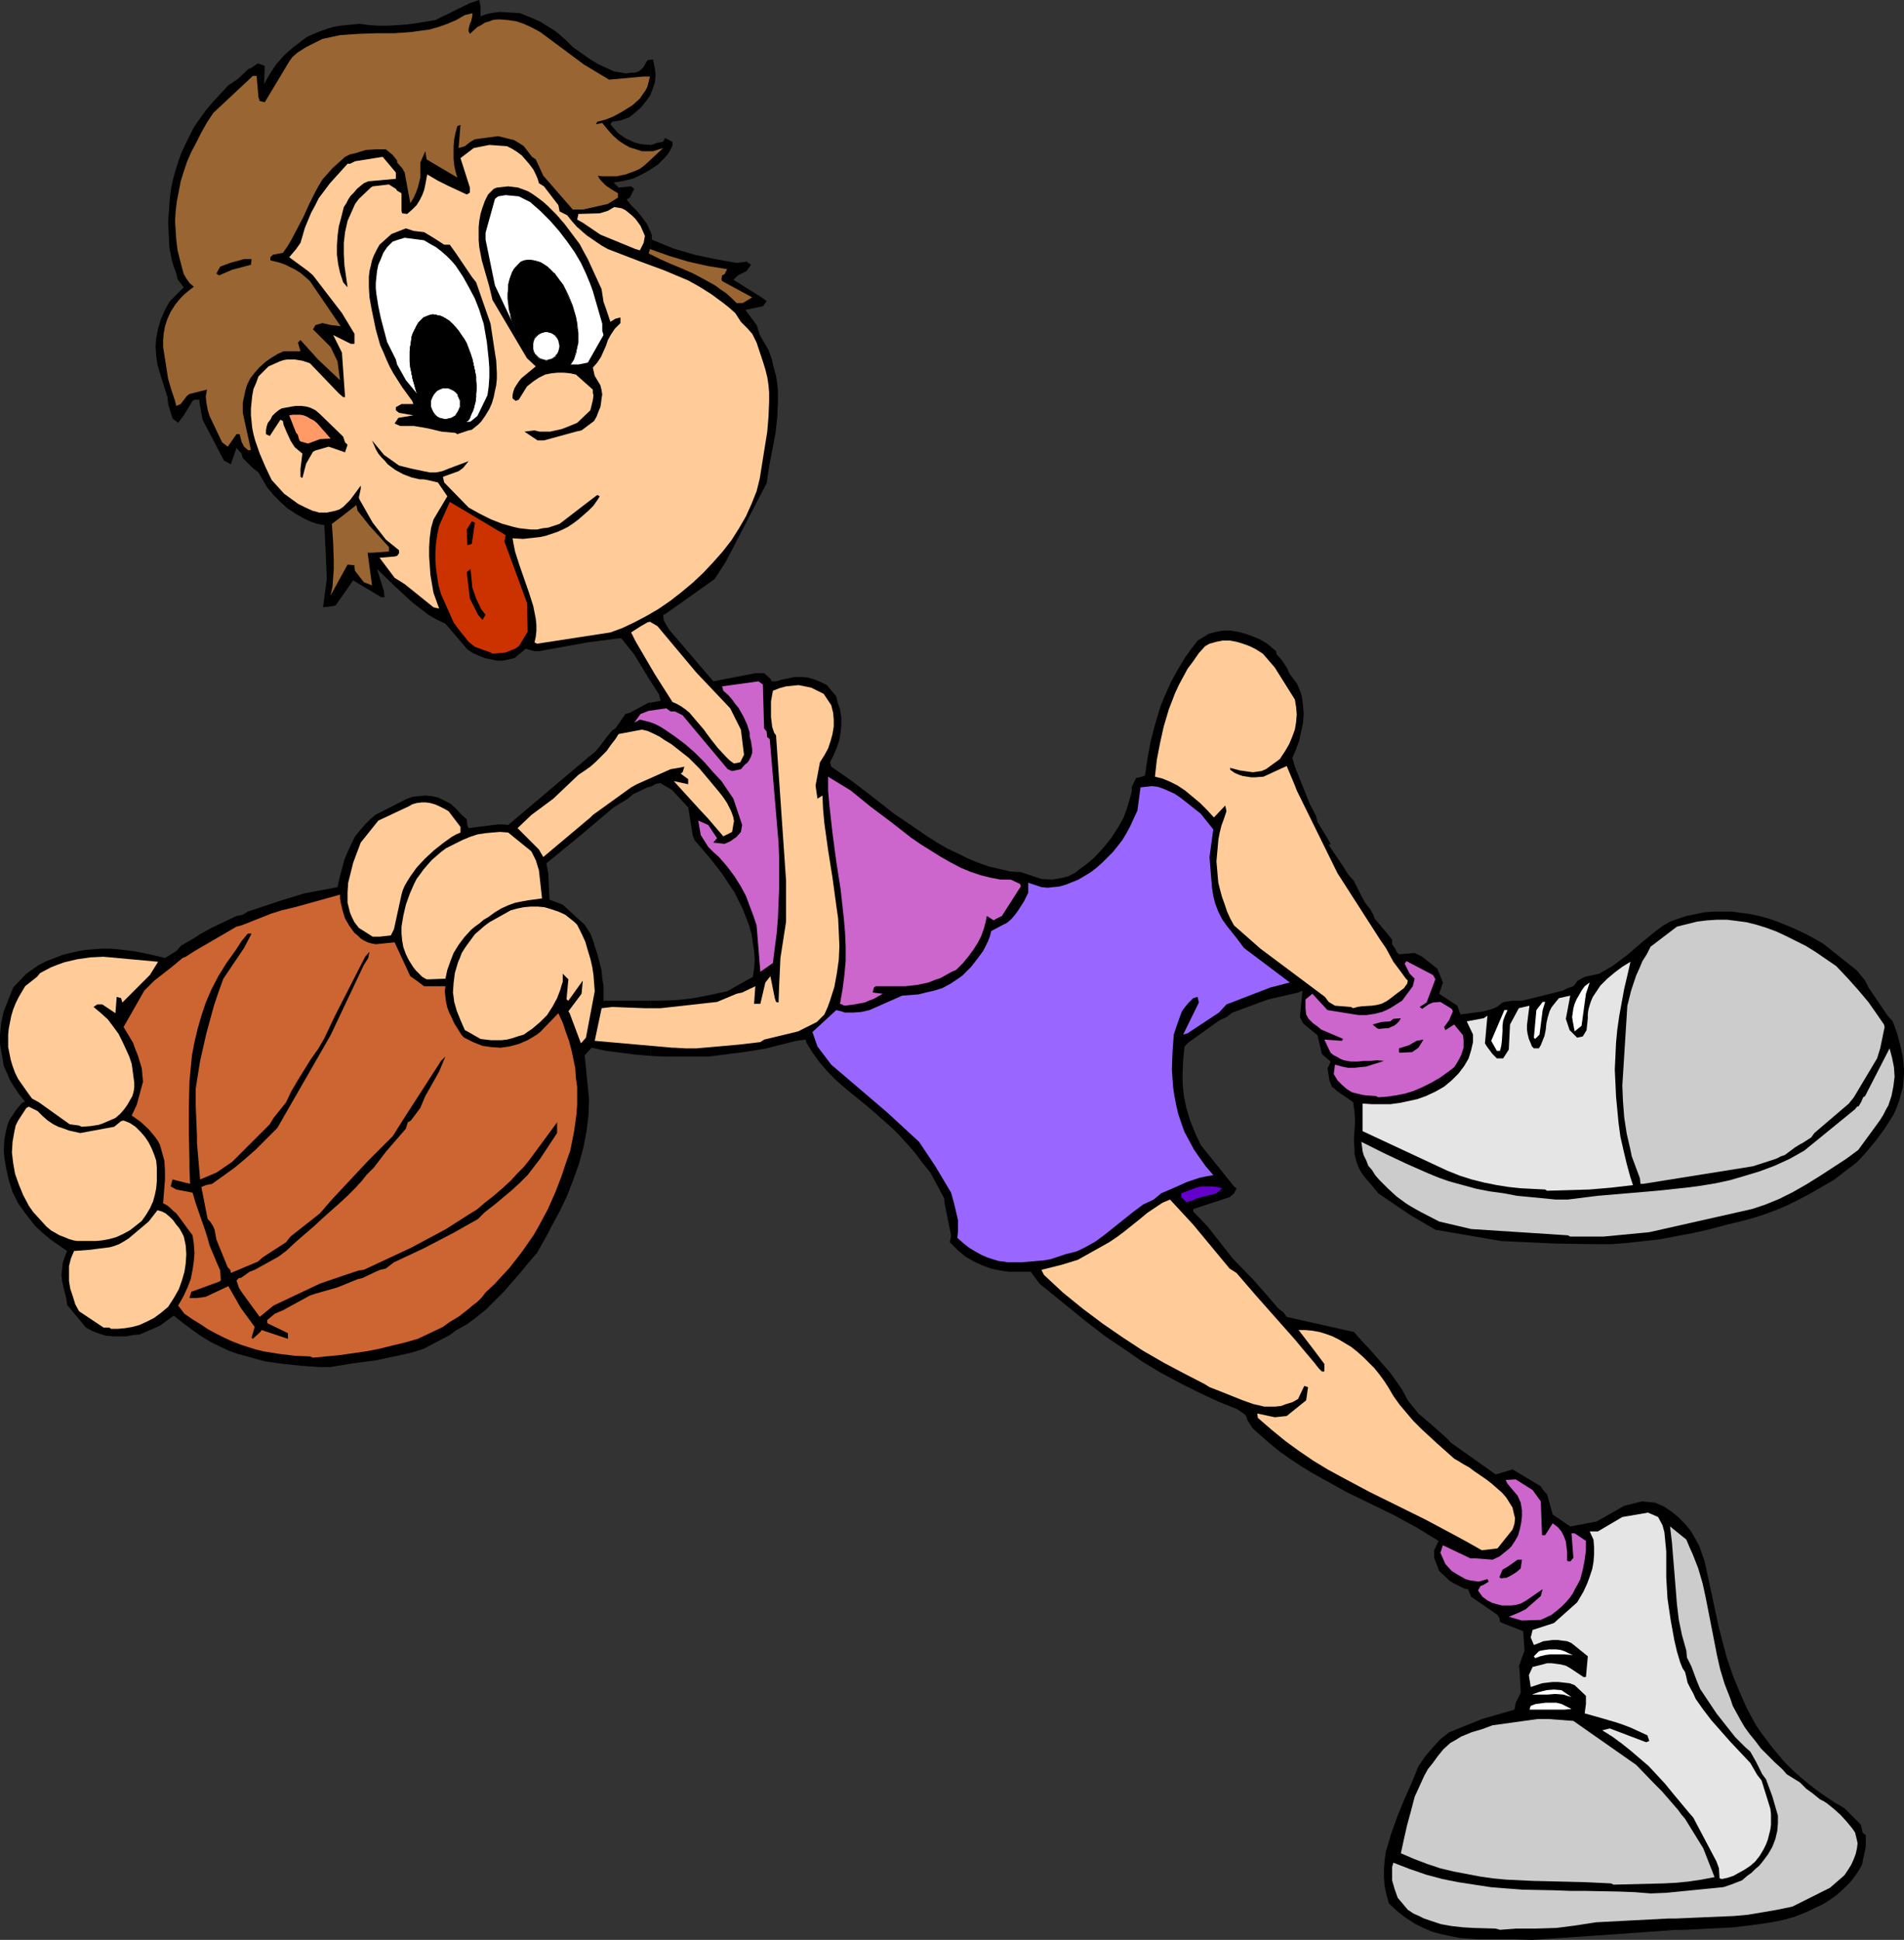 <?xml version="1.0" encoding="UTF-8" standalone="no"?>
<svg
   version="1.0"
   width="129.766mm"
   height="132.197mm"
   id="svg64"
   sodipodi:docname="Basketball Player 28.wmf"
   xmlns:inkscape="http://www.inkscape.org/namespaces/inkscape"
   xmlns:sodipodi="http://sodipodi.sourceforge.net/DTD/sodipodi-0.dtd"
   xmlns="http://www.w3.org/2000/svg"
   xmlns:svg="http://www.w3.org/2000/svg">
  <rect width="100%" height="100%" fill="#333333" stroke="none"/>
  <sodipodi:namedview
     id="namedview64"
     pagecolor="#ffffff"
     bordercolor="#000000"
     borderopacity="0.25"
     inkscape:showpageshadow="2"
     inkscape:pageopacity="0.0"
     inkscape:pagecheckerboard="0"
     inkscape:deskcolor="#d1d1d1"
     inkscape:document-units="mm" />
  <defs
     id="defs1">
    <pattern
       id="WMFhbasepattern"
       patternUnits="userSpaceOnUse"
       width="6"
       height="6"
       x="0"
       y="0" />
  </defs>
  <path
     style="fill:#000000;fill-opacity:1;fill-rule:evenodd;stroke:none"
     d="m 490.455,276.644 v -1.454 l -0.323,-3.07 -0.646,-2.909 -0.808,-3.07 -1.131,-3.07 -1.293,-1.454 -4.848,-7.11 -0.97,-1.939 -2.101,-2.585 -8.726,-6.948 -2.262,-1.293 -2.424,-1.293 -2.424,-1.131 -2.262,-0.97 -2.424,-0.97 -2.262,-0.808 -2.424,-0.646 -2.262,-0.485 -2.424,-0.323 -2.262,-0.323 h -2.424 -2.262 l -2.424,0.162 -2.262,0.485 -2.424,0.485 -2.424,0.808 -1.778,0.646 -1.939,1.131 -1.939,1.454 -3.555,2.909 -3.555,3.07 -1.939,1.454 -1.939,1.454 -3.394,1.939 -3.717,0.808 -1.778,0.97 -1.131,1.454 -1.454,0.485 -1.293,0.646 -6.464,1.616 -4.04,0.97 h -2.424 l -2.101,0.323 -0.485,0.162 -1.454,1.131 -1.131,0.485 -2.262,0.646 -5.979,0.808 -0.808,-2.262 -4.686,-3.07 0.97,-2.909 -1.454,-3.555 -3.878,-3.07 -1.939,-0.97 -4.04,0.323 -0.646,-0.646 -0.162,-0.485 -0.97,-1.454 v -1.131 l -1.131,-1.454 -3.394,-4.04 -0.323,-0.97 -0.808,-1.454 -1.293,-1.616 -0.97,-1.778 -1.939,-3.878 -1.454,-1.616 -1.293,-2.101 -3.717,-5.494 0.485,-0.323 -1.131,-1.939 -2.262,-3.717 -0.323,-1.454 -1.616,-3.07 -3.878,-9.695 -0.646,-2.262 0.97,-2.262 0.808,-2.262 0.485,-2.262 0.485,-2.262 0.162,-2.262 -0.162,-2.101 -0.323,-2.424 -0.323,-1.131 -0.485,-1.131 -0.485,-1.131 -1.131,-1.454 -0.808,-1.131 -0.646,-1.454 -1.293,-1.939 -1.293,-1.454 -0.162,-0.808 -2.262,-1.939 -1.939,-1.131 -1.939,-0.808 -1.778,-0.646 -1.939,-0.485 -1.939,-0.323 h -1.778 l -1.778,0.323 -1.939,0.485 -2.909,1.778 -1.616,2.101 -1.616,2.262 -1.293,2.101 -1.293,2.262 -1.131,2.101 -1.939,4.363 -0.808,2.101 -1.293,4.363 -1.131,4.363 -0.808,4.363 -0.646,4.363 -0.808,0.323 -1.454,0.323 -1.131,2.262 v 1.131 l -0.323,1.293 -0.808,2.747 -0.97,2.747 -1.454,2.585 -1.778,2.747 -2.101,2.585 -2.262,2.424 -1.293,1.131 -1.454,1.131 -1.131,0.808 -0.97,0.808 -0.97,0.485 -0.97,0.485 -2.101,0.485 -1.939,0.323 -2.747,-0.162 -5.333,-1.778 -2.747,-0.162 -2.747,-0.646 -2.747,-0.646 -2.747,-0.97 -2.747,-1.131 -2.586,-1.293 -2.747,-1.293 -2.747,-1.616 -2.747,-1.778 -2.586,-1.778 -5.494,-3.717 -5.333,-4.201 -5.494,-4.201 -5.333,-3.717 -0.323,-1.131 0.97,-1.939 0.808,-1.939 0.646,-1.939 0.323,-1.939 0.162,-1.939 v -1.778 l -0.323,-2.101 -0.646,-1.939 -0.323,-1.454 -2.424,-2.909 -1.616,-0.808 -1.616,-0.646 -1.616,-0.485 -1.616,-0.162 h -1.778 l -1.454,0.323 -1.778,0.323 -1.616,0.485 h -1.131 l -0.323,-0.646 -1.616,-1.454 h -2.262 l -10.827,2.101 -11.474,-13.412 -1.293,-2.262 -0.162,-1.454 0.485,-0.162 12.766,-9.049 2.909,-4.525 10.504,-20.199 0.646,-4.363 0.808,-4.201 0.808,-4.201 0.485,-4.363 0.162,-4.201 v -2.101 l -0.162,-2.101 -0.323,-2.101 -0.646,-2.262 -0.485,-2.101 -0.808,-2.262 v 0 l -2.262,-3.878 -0.808,-2.585 -2.909,-3.878 4.525,-0.97 0.97,-1.293 -1.293,-0.97 -7.272,-4.525 1.131,-1.131 2.262,-1.131 1.131,-1.616 -1.131,-0.808 -2.586,0.323 -5.494,-0.97 -5.333,-1.131 -2.747,-0.808 -2.747,-0.808 -2.747,-1.131 -2.747,-1.131 v -1.131 l -0.323,-0.97 V 175.488 l 2.101,3.232 0.485,1.778 -2.586,0.485 v 21.653 l 0.646,-0.323 0.485,-0.323 1.293,-0.323 3.07,1.778 4.202,4.525 1.131,7.11 0.485,1.293 1.939,2.262 1.939,2.262 1.778,2.262 1.616,2.101 1.454,2.262 1.454,2.101 1.131,2.262 1.131,2.262 0.808,2.101 0.808,2.101 0.646,2.262 0.323,2.262 0.323,2.101 0.162,2.262 -0.162,2.262 -0.323,2.101 -6.626,3.717 -4.525,0.97 -4.202,0.808 -4.202,0.485 -4.363,0.162 h -2.424 v 14.22 l 3.717,0.162 h 3.717 3.717 3.878 l 5.01,-0.646 5.01,-0.646 4.848,-0.808 2.424,-0.646 2.586,-0.646 2.586,-0.646 2.424,-0.323 0.323,0.97 0.808,1.293 0.808,1.293 1.778,2.424 2.101,2.424 2.262,2.262 2.424,2.101 5.171,4.201 2.424,2.101 1.293,1.131 1.454,1.293 1.616,1.454 1.616,1.616 3.232,3.555 1.454,1.778 1.293,1.778 2.101,2.585 3.555,6.625 0.162,1.616 1.616,7.918 -0.323,1.778 2.101,2.101 1.939,1.616 2.262,1.293 2.101,0.97 2.262,0.808 2.262,0.485 2.262,0.323 h 2.262 3.394 l 2.262,3.07 12.12,9.857 4.848,3.717 5.01,3.393 4.686,3.232 4.848,2.909 4.848,2.585 4.848,2.424 4.848,2.262 4.848,1.939 2.101,1.454 0.323,0.646 0.162,0.646 1.454,2.262 1.293,1.131 2.747,2.424 2.747,2.262 2.747,1.939 2.909,1.939 2.909,1.778 2.909,1.616 5.818,3.232 5.979,2.909 5.979,2.909 5.979,3.232 2.909,1.778 2.909,1.778 -1.131,2.424 v 1.939 l 1.293,3.393 1.778,1.616 0.808,0.808 0.97,0.646 0.97,0.485 0.97,0.485 0.97,0.485 0.97,0.162 0.808,1.939 6.787,4.686 0.485,0.808 0.162,0.97 0.646,0.323 5.333,2.101 0.323,5.009 -1.454,4.04 0.162,0.485 0.323,6.302 -1.293,2.585 -0.323,1.778 -8.403,2.424 -8.403,3.393 -2.262,1.778 -1.939,2.101 -1.939,2.262 -1.778,2.585 -1.778,4.363 -1.939,4.363 -1.778,4.363 -1.616,4.525 -0.646,2.262 -0.646,2.101 -0.323,2.262 -0.162,2.262 v 2.262 l 0.162,2.101 0.485,2.262 0.646,2.262 2.262,2.101 2.101,1.616 2.262,1.454 2.262,1.131 2.262,0.97 2.424,0.646 2.262,0.485 2.424,0.485 2.262,0.162 2.424,0.162 h 9.373 l 4.525,0.162 21.331,-1.454 15.675,-1.131 h 2.101 l 6.302,-0.323 6.464,-0.323 6.464,-0.808 3.232,-0.485 3.232,-0.646 2.909,-0.808 3.555,-1.454 1.939,-0.97 1.778,-0.808 1.778,-1.131 1.778,-1.293 1.778,-1.616 1.778,-1.778 1.131,-1.454 0.97,-1.454 0.808,-1.454 0.323,-1.616 0.323,-1.454 0.323,-1.454 v -3.07 l -0.808,-0.646 -0.323,-1.454 -0.162,-0.646 -4.202,-4.201 -2.747,-1.616 -2.424,-1.616 -2.262,-1.616 -2.262,-1.778 -2.101,-1.778 -1.939,-1.778 -1.778,-1.778 -1.616,-1.939 -1.616,-1.939 -1.454,-1.939 -1.454,-1.939 -1.293,-1.939 -1.131,-2.101 -1.131,-2.101 -1.778,-4.04 -1.778,-4.363 -1.454,-4.201 -1.131,-4.201 -1.131,-4.363 -1.778,-8.403 -1.778,-8.241 v 0 l -0.646,-1.778 -0.646,-1.939 -1.131,-2.101 -1.131,-1.939 -1.454,-1.778 -1.778,-1.778 -1.778,-1.454 -1.939,-1.293 -2.262,-0.97 -3.394,-0.323 -4.525,1.131 -7.11,4.04 -6.787,1.293 -4.525,-3.07 -1.454,-5.171 -1.131,-1.293 -0.485,-0.808 -7.272,-4.363 -3.232,0.97 -1.131,0.323 -11.635,-8.241 -0.485,-0.646 -4.525,-4.04 -3.232,-2.747 -2.747,-3.393 -1.454,-2.747 -3.07,-4.363 -5.656,-6.464 -0.808,-0.808 -2.909,-3.232 -17.291,-3.878 -0.808,-1.131 -1.454,-1.131 -2.747,-3.232 -3.717,-4.201 -5.171,-5.333 -6.464,-8.241 -3.717,-3.878 v -0.646 l 9.373,-3.07 1.131,-0.97 0.646,-1.293 -0.646,-0.485 -8.565,-10.665 -1.454,-3.07 -1.293,-3.232 -0.97,-3.232 -0.646,-3.07 -0.323,-3.232 v -3.232 l 0.162,-3.07 0.323,-3.232 0.485,-0.485 0.646,-0.646 7.918,-5.656 1.778,-0.808 1.454,-1.131 9.211,-3.393 7.757,-1.778 1.131,-0.485 -0.646,6.787 0.808,1.616 3.717,3.07 1.131,4.848 2.262,1.939 -0.808,1.778 0.485,3.07 0.323,0.808 0.323,0.808 0.646,0.485 0.646,0.646 1.454,0.97 1.454,0.97 1.293,0.97 0.162,1.293 0.162,1.131 0.162,2.424 -0.162,2.424 -0.162,2.424 0.162,2.424 v 1.131 l 0.323,1.293 0.323,1.131 0.485,1.293 0.646,1.131 0.97,1.293 1.939,2.262 1.454,1.778 8.08,5.494 6.626,3.878 16.968,2.909 13.898,0.646 10.181,0.162 h 4.202 l 4.202,-0.323 4.363,-0.485 4.202,-0.485 4.202,-0.808 4.363,-0.808 4.202,-0.97 4.202,-1.131 3.394,-0.808 3.07,-0.808 3.07,-0.97 3.07,-1.131 3.07,-1.293 2.909,-1.454 3.07,-1.616 6.141,-3.555 2.909,-2.262 1.293,-0.97 1.454,-1.131 1.293,-1.293 1.293,-1.454 2.424,-2.909 2.262,-3.07 1.131,-1.778 1.131,-1.778 0.808,-1.778 0.646,-1.778 0.485,-1.778 0.485,-1.778 0.162,-1.778 z"
     id="path1" />
  <path
     style="fill:#000000;fill-opacity:1;fill-rule:evenodd;stroke:none"
     d="m 167.579,37.328 v 6.302 l 0.97,-0.646 0.97,-0.646 0.97,-0.97 0.808,-0.808 0.808,-0.97 0.646,-1.131 0.485,-0.97 v -0.97 l -1.939,-0.97 -0.485,0.97 -1.778,0.323 -1.131,0.485 z"
     id="path2" />
  <path
     style="fill:#000000;fill-opacity:1;fill-rule:evenodd;stroke:none"
     d="m 167.579,15.351 v 9.049 l 0.646,-1.778 0.485,-1.454 0.162,-1.778 -0.162,-1.616 -0.485,-2.424 z"
     id="path3" />
  <path
     style="fill:#000000;fill-opacity:1;fill-rule:evenodd;stroke:none"
     d="m 167.579,24.4 v -9.049 l -0.808,0.162 -1.131,1.939 -1.131,0.97 -1.131,0.323 h -0.97 l -1.131,0.162 -0.97,-0.162 -0.97,-0.162 -1.131,-0.162 -2.101,-0.97 -2.101,-0.97 -2.101,-1.293 -4.363,-3.07 -1.616,-1.616 -1.616,-1.454 -1.616,-1.293 -1.616,-0.97 -1.778,-1.131 -1.778,-0.808 -3.555,-1.454 -2.586,-0.162 -2.586,-0.162 -1.293,0.162 -1.131,0.162 -1.293,0.323 -1.293,0.485 V 1.616 L 123.462,0 l -2.424,0.808 -8.888,4.363 -4.848,0.808 -2.424,0.323 -2.424,0.162 -2.424,0.162 h -2.424 l -2.424,-0.162 -2.586,-0.323 -1.616,0.162 -1.778,0.162 -1.616,0.162 -1.778,0.323 -1.616,0.485 -1.778,0.646 -1.616,0.646 -1.778,0.808 -3.394,2.585 -1.131,0.97 -1.293,1.131 -0.97,1.131 -1.131,1.293 -1.616,2.424 -1.454,2.585 0.162,-4.686 -1.778,-0.646 -1.616,1.131 -0.808,0.323 -2.747,2.585 -2.424,1.616 -2.101,2.262 -1.939,2.101 -1.778,2.101 -1.616,2.262 -1.454,2.101 -1.131,2.262 -1.131,2.262 -0.97,2.101 -0.808,2.262 -0.646,2.101 -0.646,2.262 -0.485,2.262 -0.323,2.262 -0.162,2.101 -0.323,4.525 0.162,3.232 0.162,3.393 0.323,1.616 0.323,1.616 0.485,1.616 0.646,1.778 0.323,1.454 1.616,2.101 -3.717,3.717 -1.293,2.424 -0.97,2.262 -0.646,2.262 -0.485,2.424 -0.162,2.101 0.162,2.424 0.323,2.262 0.646,2.262 1.939,6.14 0.162,1.778 1.131,3.717 1.454,1.131 1.454,-1.939 2.262,-3.717 0.485,-0.323 h 1.293 v 0.808 l 0.808,4.363 5.494,10.503 1.778,0.97 1.454,-4.201 1.293,1.454 0.323,1.131 2.586,2.585 1.454,1.131 2.262,3.878 1.616,1.939 1.778,1.778 1.778,1.616 1.939,1.293 1.939,1.131 1.939,0.97 1.939,0.646 1.778,0.323 0.323,6.302 0.323,7.595 -0.97,7.272 2.586,-0.323 0.646,-0.162 4.525,-6.464 7.272,4.363 h 0.808 l -0.162,-1.616 -1.778,-5.656 4.525,4.363 2.262,2.101 2.101,1.939 2.262,1.778 2.101,1.616 2.262,1.293 2.101,0.97 5.656,6.625 1.454,0.97 1.454,0.646 1.616,0.646 1.616,0.323 1.454,0.323 h 1.616 l 1.454,-0.323 1.454,-0.323 2.909,-2.424 2.262,0.646 h 1.131 l 12.443,-2.262 8.726,-1.131 3.394,4.201 4.202,6.948 V 59.627 l -0.485,-0.97 -0.323,-0.808 -1.293,-1.778 -1.454,-1.778 -1.454,-1.454 -1.131,-1.454 0.808,-0.485 1.131,-2.262 -0.808,-0.646 -3.232,0.323 -1.293,-1.293 2.101,-0.323 2.101,-0.485 1.131,-0.323 2.262,-1.131 1.131,-0.646 0.323,-0.162 0.485,-0.323 v -6.302 l -2.101,-0.162 -0.97,-0.162 -1.131,-0.323 -0.97,-0.485 -1.131,-0.485 -0.97,-0.646 -1.131,-0.808 -1.939,-2.262 0.485,-0.646 2.101,-0.323 2.262,-0.808 1.616,-1.293 1.454,-1.293 1.293,-1.616 z"
     id="path4" />
  <path
     style="fill:#000000;fill-opacity:1;fill-rule:evenodd;stroke:none"
     d="m 167.579,202.636 v -21.653 h -0.485 l -4.848,2.585 -1.131,0.323 -2.586,3.717 -0.808,0.485 -1.454,1.778 -1.454,1.939 -1.454,1.778 -0.808,0.646 -0.808,0.646 -20.846,17.613 v 0 l -1.293,-0.162 h -1.293 l -2.586,0.323 -2.586,0.323 -2.424,0.323 -0.323,-0.646 -0.162,-1.616 -1.616,-1.454 -1.131,-1.293 -1.454,-1.293 -1.616,-0.808 -1.616,-0.808 -1.616,-0.323 -1.616,-0.162 -1.616,0.162 -1.616,0.162 -1.454,0.485 -8.242,4.201 -1.293,1.131 -1.131,1.131 -0.97,1.131 -0.97,1.131 -0.808,0.97 -0.646,1.293 -1.131,2.424 -0.97,2.262 -0.646,2.424 -0.646,2.424 -0.485,2.262 -8.565,1.616 -6.302,1.939 -8.242,2.747 -1.293,0.808 -1.616,0.323 -6.464,3.07 -2.909,1.616 -1.454,0.97 -3.394,1.939 -1.293,1.454 -2.909,1.778 -4.04,-0.97 -4.04,-0.808 -4.202,-0.485 -1.939,-0.162 H 26.179 l -1.939,0.162 -2.101,0.162 -1.939,0.323 -2.101,0.485 -1.939,0.485 -2.101,0.808 -2.101,0.808 -1.939,0.97 -3.232,2.262 -3.394,3.555 -2.424,6.14 -0.646,2.909 L 0,266.464 v 2.424 l 0.323,1.939 0.323,1.778 0.323,1.939 0.808,1.778 0.808,1.939 1.131,1.778 1.293,1.939 1.454,1.778 -0.485,0.162 -0.485,0.323 -1.454,1.778 -0.808,1.293 -0.808,1.131 -0.485,1.293 -0.323,1.293 -0.485,2.424 -0.162,2.747 0.162,1.939 0.485,2.909 0.646,2.909 0.97,3.07 1.454,2.909 1.616,2.262 1.454,1.939 1.454,1.778 1.939,1.778 1.939,1.616 4.202,2.909 -0.646,1.616 -0.485,1.454 -0.162,1.616 -0.162,1.454 0.162,1.616 0.323,1.454 0.808,3.232 0.162,1.454 2.586,3.07 2.262,2.747 1.778,0.97 1.778,0.646 1.616,0.485 1.778,0.162 h 1.616 1.778 l 1.778,-0.323 1.778,-0.162 5.171,-2.262 3.555,-2.585 2.424,1.939 2.424,1.778 2.262,1.616 2.424,1.454 2.262,1.131 2.424,1.131 2.262,0.808 2.424,0.646 2.262,0.646 2.424,0.646 4.686,0.646 4.686,0.485 4.686,0.323 h 2.586 l 5.979,-0.97 6.141,-0.808 2.909,-0.646 3.07,-0.646 2.909,-0.646 3.07,-0.97 6.787,-3.555 1.454,-1.131 2.909,-1.616 2.424,-1.778 2.586,-2.101 2.262,-2.262 2.262,-2.262 4.363,-5.009 2.101,-2.585 2.101,-2.424 2.909,-5.171 0.646,-1.293 2.262,-4.201 1.939,-4.04 1.616,-4.201 1.454,-4.04 1.131,-4.201 0.808,-4.201 0.485,-4.04 0.162,-4.201 -1.131,-11.311 1.778,-1.939 3.717,0.808 3.878,0.485 3.717,0.485 3.878,0.323 v -14.22 h -9.373 -2.747 v -3.878 l -0.323,-1.939 -0.162,-1.939 -0.485,-1.939 -0.485,-1.939 -0.646,-1.939 -0.646,-2.101 -0.646,-1.616 -1.454,-2.262 -5.656,-5.171 -3.394,-1.293 -0.323,-6.787 -0.485,-2.585 8.888,-7.272 8.403,-7.11 3.717,-2.262 1.293,-1.131 3.717,-1.778 z"
     id="path5" />
  <path
     style="fill:#cccccc;fill-opacity:1;fill-rule:evenodd;stroke:none"
     d="m 385.254,496.732 -5.656,-0.162 -2.747,-0.162 -2.909,-0.323 -2.747,-0.485 -2.909,-0.97 -1.454,-0.485 -1.293,-0.646 -1.454,-0.646 -1.454,-0.97 -2.586,-3.07 -0.808,-2.262 -0.323,-1.131 -0.323,-1.131 v -1.131 -1.131 -1.131 l 0.323,-1.131 4.202,1.616 4.202,1.454 4.202,1.131 4.04,0.808 4.202,0.646 4.202,0.646 4.04,0.323 4.202,0.323 8.242,0.162 4.202,0.162 h 4.04 l 8.242,0.162 4.202,0.162 4.04,0.323 4.04,-0.162 14.706,-1.454 1.939,-0.646 2.909,-1.131 1.293,-1.131 1.131,-0.808 0.97,-0.97 0.97,-0.808 0.808,-0.97 1.454,-1.939 1.131,-1.939 0.808,-2.101 0.485,-2.101 0.162,-1.939 v -1.939 l -1.454,-5.009 -1.616,-4.363 -0.97,-1.293 -1.616,-3.232 -1.454,-2.585 -1.293,-1.131 -2.586,-2.585 -4.848,-6.14 -4.202,-6.302 -0.808,-1.939 -1.454,-3.878 -1.131,-2.262 -0.162,-1.778 -1.131,-4.04 -0.808,-3.878 -0.485,-4.04 -0.323,-4.04 -0.323,-4.04 -0.323,-3.878 -0.323,-4.04 -0.485,-4.04 4.202,3.393 0.808,1.939 0.808,1.778 1.454,3.717 1.131,3.878 0.808,3.717 1.454,7.433 1.454,7.433 0.808,3.555 1.131,3.717 1.454,3.717 0.646,1.939 0.97,1.778 0.97,1.778 1.131,1.939 1.293,1.778 1.454,1.778 1.454,1.939 1.778,1.778 1.778,1.778 1.939,1.778 1.131,1.293 3.394,2.101 1.616,1.616 1.778,1.293 1.778,1.454 0.97,0.485 0.97,0.646 1.778,1.454 1.616,1.454 1.616,1.778 1.454,1.778 0.646,0.97 0.323,1.293 0.323,1.454 -0.162,1.293 -0.323,1.454 -0.485,1.293 -0.646,1.454 -0.808,1.293 -0.97,1.454 -3.717,3.232 -9.696,4.848 -3.878,0.808 -3.717,0.646 -3.878,0.646 -3.555,0.323 -7.595,0.323 -7.434,0.323 h -1.939 l -18.584,0.97 -5.171,0.808 -5.01,0.646 -5.171,0.162 h -5.171 l -4.202,0.323 z"
     id="path6" />
  <path
     style="fill:#cccccc;fill-opacity:1;fill-rule:evenodd;stroke:none"
     d="m 414.988,485.097 -6.787,-0.323 -13.413,-0.323 -6.787,-0.323 -3.394,-0.323 -3.394,-0.485 -3.394,-0.646 -3.394,-0.646 -3.394,-0.808 -3.394,-1.131 -3.394,-1.293 -3.394,-1.454 0.808,-3.717 0.808,-3.555 0.97,-3.555 0.97,-3.717 0.808,-1.778 0.808,-1.778 0.808,-1.778 0.97,-1.778 1.293,-1.616 1.293,-1.778 1.454,-1.778 1.778,-1.616 1.454,-0.808 1.293,-0.808 2.747,-1.131 2.747,-0.808 2.586,-0.97 11.635,-1.616 h 2.747 l 6.464,0.485 16.16,11.311 4.686,4.848 0.97,0.97 0.97,0.97 2.101,2.424 2.101,2.424 0.808,1.131 0.97,1.131 4.686,7.595 2.909,7.433 -3.394,0.646 -3.232,0.485 -3.232,0.323 -3.232,0.162 -6.464,0.162 -6.464,0.162 z"
     id="path7" />
  <path
     style="fill:#e5e5e5;fill-opacity:1;fill-rule:evenodd;stroke:none"
     d="m 442.945,483.804 -0.162,-2.585 -0.646,-1.778 -5.979,-11.311 -1.131,-1.293 -4.04,-4.848 -2.101,-2.585 -2.101,-2.262 -2.101,-2.262 -2.262,-1.939 -2.262,-1.939 -2.424,-1.939 -2.424,-1.778 -2.586,-1.616 1.939,-0.485 9.373,3.555 0.808,-0.323 -0.485,-1.454 -2.101,-0.97 -2.101,-0.97 -2.101,-0.808 -1.939,-0.646 -3.878,-1.131 -4.04,-1.131 0.323,-2.424 v -2.101 l -2.909,-2.747 -1.293,-0.485 -1.454,-0.162 -1.454,-0.162 h -1.454 l -1.454,0.162 -1.293,0.162 -1.454,0.485 -1.454,0.485 -0.485,-3.07 0.97,-2.101 1.293,-0.323 1.293,-0.323 1.131,-0.323 h 1.131 l 1.293,0.162 1.131,0.162 1.293,0.323 1.131,0.646 3.394,2.262 h 0.646 l 0.485,-5.333 -4.202,-3.393 -1.131,-0.485 -1.293,-0.162 -1.131,-0.162 h -1.293 l -1.131,0.162 -1.293,0.162 -1.131,0.485 -1.293,0.485 -0.808,-1.939 0.485,-1.939 5.494,-1.778 5.979,-5.333 0.485,-0.808 1.131,-1.939 0.97,-2.101 0.646,-1.778 0.646,-1.939 0.323,-1.778 0.162,-1.939 v -1.939 l -0.162,-1.939 -0.97,-2.101 h 2.101 l 6.302,-3.717 6.626,-1.131 2.586,1.131 1.131,2.101 0.485,1.778 0.162,1.616 0.323,3.393 v 3.232 3.393 l 0.323,5.494 0.808,5.494 0.97,5.333 0.646,2.747 0.808,2.747 0.646,1.616 0.646,0.97 0.323,1.293 0.323,1.454 0.646,1.293 0.808,1.454 0.646,1.454 1.939,2.747 2.101,2.747 2.424,2.747 2.424,2.747 5.171,5.494 1.778,3.07 1.131,1.454 2.262,7.272 0.162,1.454 v 2.585 l -0.162,1.293 -0.323,1.293 -0.323,1.293 -0.485,1.293 -0.646,1.293 -0.97,1.616 -1.131,1.454 -1.293,1.131 -1.454,0.97 -1.454,0.808 -1.454,0.808 -1.454,0.485 -1.454,0.323 z"
     id="path8" />
  <path
     style="fill:#ffffff;fill-opacity:1;fill-rule:evenodd;stroke:none"
     d="m 403.03,440.336 h -9.05 l 0.323,-0.97 1.293,-0.485 1.293,-0.162 1.293,-0.162 h 1.454 1.293 l 1.293,0.323 1.293,0.646 1.293,0.646 z"
     id="path9" />
  <path
     style="fill:#ffffff;fill-opacity:1;fill-rule:evenodd;stroke:none"
     d="m 394.627,436.458 1.778,-0.646 1.939,-0.485 1.939,-0.162 1.939,0.162 2.586,1.778 -1.131,-0.323 -0.97,-0.323 -2.101,-0.162 -1.939,0.162 h -1.131 -0.97 z"
     id="path10" />
  <path
     style="fill:#ffffff;fill-opacity:1;fill-rule:evenodd;stroke:none"
     d="m 395.112,426.601 1.293,-1.293 0.485,-0.162 0.97,-0.162 1.131,-0.162 h 0.97 0.97 l 1.131,0.162 0.97,0.323 0.97,0.485 1.131,0.485 -2.262,-0.162 h -2.424 -1.131 l -1.293,0.162 -1.293,0.323 -1.293,0.485 z"
     id="path11" />
  <path
     style="fill:#cc65cc;fill-opacity:1;fill-rule:evenodd;stroke:none"
     d="m 392.041,417.39 -3.394,-0.97 2.747,-1.131 1.616,-0.808 3.878,-3.393 0.485,-1.778 -4.202,2.909 -1.454,0.808 -1.131,0.323 -1.293,0.162 h -1.293 -1.131 l -1.293,-0.323 -1.131,-0.323 -1.293,-0.646 -1.293,-0.97 -0.808,-1.131 -0.323,-0.485 0.646,-1.131 0.808,-0.323 1.293,-0.808 -0.323,-0.646 -1.131,0.323 -1.131,0.323 -1.131,-0.162 -1.131,-0.162 -1.131,-0.323 -1.131,-0.646 -1.131,-0.646 -1.293,-0.808 -1.616,-1.778 -1.293,-2.909 0.646,-1.939 7.11,3.393 h 1.454 l 4.202,0.323 1.778,-0.808 0.808,-0.646 0.808,-0.646 0.808,-0.646 0.646,-0.646 0.97,-1.454 0.808,-1.454 0.485,-1.778 0.323,-1.616 0.162,-1.454 v -1.616 l -0.323,-1.939 -0.808,-1.778 -2.586,-3.07 -0.485,-0.97 2.586,-0.162 4.363,2.747 2.101,2.909 0.323,8.726 h 0.808 l 1.939,-3.07 0.646,0.485 0.646,0.485 0.97,1.131 0.646,1.293 0.485,1.293 0.162,1.293 0.162,1.293 v 2.424 0 l 0.808,0.162 0.808,-0.97 -0.485,-6.302 h 0.808 l 2.909,1.939 v 2.424 l -0.323,2.424 -0.485,2.585 -0.646,2.424 -0.646,1.293 -0.646,1.131 -0.646,1.293 -0.808,1.131 -0.97,1.131 -1.131,1.131 -1.131,0.97 -1.454,1.131 -2.747,1.293 z"
     id="path12" />
  <path
     style="fill:#000000;fill-opacity:1;fill-rule:evenodd;stroke:none"
     d="m 386.224,406.241 0.808,-1.939 1.616,-0.97 2.262,-1.616 h 1.131 l -0.323,2.262 -1.131,0.97 -1.293,0.808 -1.293,0.646 h -0.646 l -0.646,0.162 z"
     id="path13" />
  <path
     style="fill:#ffcc99;fill-opacity:1;fill-rule:evenodd;stroke:none"
     d="m 381.699,399.292 -3.717,-2.101 -3.555,-1.939 -7.272,-3.878 -14.382,-7.11 -7.272,-3.878 -3.555,-1.939 -3.717,-2.262 -3.555,-2.424 -3.555,-2.585 -3.555,-2.909 -3.555,-3.07 -0.162,-1.131 4.525,0.97 3.07,-0.323 5.01,-4.04 0.485,-3.393 -0.97,-0.323 -1.616,3.393 -1.454,0.808 -1.616,0.485 -1.293,0.485 -1.454,0.162 h -1.454 -1.454 l -1.293,-0.323 -1.454,-0.323 -2.747,-0.97 -5.656,-2.262 -2.909,-1.131 -1.293,-0.808 -5.333,-2.747 -5.171,-2.747 -5.333,-3.07 -5.171,-3.393 -5.171,-3.555 -5.171,-3.878 -5.171,-4.201 -2.424,-2.262 -2.424,-2.262 -0.646,-1.293 5.171,-1.293 4.202,-1.293 8.08,-4.525 1.939,-1.293 1.939,-1.454 4.04,-3.232 1.939,-1.616 1.939,-1.293 1.939,-1.293 1.939,-0.808 5.979,6.464 9.373,11.311 1.778,1.131 5.01,5.817 10.019,11.311 2.424,2.909 2.586,3.07 1.131,1.454 0.808,0.808 h 0.646 v -1.939 l -2.909,-3.878 -3.717,-4.848 h 1.778 l 1.778,0.162 1.778,0.323 1.616,0.485 1.778,0.646 1.616,0.808 1.616,0.97 1.616,0.97 1.616,1.293 1.454,1.293 1.454,1.454 1.454,1.454 1.293,1.616 1.293,1.778 1.131,1.778 1.131,1.939 1.616,2.262 1.778,2.101 1.778,2.101 1.939,1.939 4.202,3.878 4.363,3.878 1.131,0.646 1.293,0.808 1.454,0.808 1.293,0.97 3.07,2.101 1.454,1.131 1.293,1.131 1.293,1.131 1.131,1.293 0.808,1.293 0.808,1.293 0.323,1.454 0.323,1.293 -0.162,1.454 -0.485,1.454 -3.878,4.848 z"
     id="path14" />
  <path
     style="fill:#cc6532;fill-opacity:1;fill-rule:evenodd;stroke:none"
     d="m 79.83,349.36 -3.878,-0.162 -4.04,-0.485 -4.04,-0.646 -1.939,-0.485 -2.101,-0.646 -1.939,-0.646 -2.101,-0.808 -2.101,-0.97 -1.939,-0.97 -2.101,-1.131 -1.939,-1.293 -2.101,-1.293 -2.101,-1.454 -1.616,-2.101 v 0 l 1.293,-2.262 1.131,-2.424 0.808,-2.101 0.485,-2.424 0.323,-2.262 0.162,-2.101 -0.162,-2.262 -0.323,-2.262 -1.454,-1.939 -1.293,-1.778 -1.454,-1.939 -0.808,-0.646 -0.808,-0.808 -0.808,-0.646 -0.97,-0.485 0.485,-6.14 v -2.262 l -0.162,-2.585 -1.131,-4.04 -0.485,-0.97 -0.808,-1.131 -0.808,-0.97 -0.808,-0.97 -2.101,-1.939 -1.131,-0.808 -1.131,-0.808 1.293,-2.747 1.616,-5.979 -0.162,-1.616 -0.162,-1.778 -0.485,-1.616 -0.485,-1.616 -0.646,-1.616 -0.646,-1.778 -0.97,-1.616 -0.97,-1.616 -0.485,-0.808 5.333,-9.372 2.586,-2.585 4.363,-3.393 2.909,-2.424 0.808,-0.323 2.262,-1.454 10.827,-6.302 1.293,-0.323 7.757,-3.07 2.586,-0.808 3.394,-0.808 11.635,-3.232 v 0.97 l 0.162,0.97 0.485,2.101 0.646,2.101 1.131,1.939 1.293,1.778 0.808,0.646 0.808,0.808 0.808,0.485 0.97,0.485 1.131,0.323 0.97,0.162 4.848,-0.485 4.04,8.726 1.616,1.131 1.939,1.454 h 5.494 l -0.162,1.293 0.162,1.454 0.162,1.293 0.323,1.454 0.485,1.293 0.646,1.293 0.646,1.454 0.808,1.293 1.131,1.778 0.646,0.646 2.262,1.131 2.424,0.97 2.262,0.323 2.424,0.162 2.262,-0.323 2.424,-0.646 2.262,-0.97 2.424,-1.454 0.808,-0.646 4.686,-4.848 1.131,2.424 0.808,2.424 0.808,2.262 0.646,2.424 0.485,2.262 0.485,2.424 0.162,2.424 0.323,2.262 v 2.424 2.262 l -0.162,2.262 -0.323,2.424 -0.323,2.262 -0.485,2.424 -0.485,2.424 -0.808,2.262 -1.454,4.363 -1.616,4.201 -1.939,4.363 -2.262,4.201 -1.293,2.262 -1.454,2.101 -1.454,2.101 -1.616,2.101 -1.778,2.262 -1.939,2.101 -1.939,2.101 -2.262,2.101 -0.97,1.293 -1.131,1.131 -1.293,0.97 -1.131,0.97 -2.262,1.778 -2.424,1.454 -1.778,1.293 -6.464,3.07 -3.394,0.97 -3.394,0.808 -3.232,0.808 -3.394,0.646 -3.394,0.485 -3.394,0.485 -3.394,0.323 -3.394,0.323 z"
     id="path15" />
  <path
     style="fill:#000000;fill-opacity:1;fill-rule:evenodd;stroke:none"
     d="m 65.125,344.836 -0.323,-0.323 0.808,-2.747 -3.555,-4.848 -3.232,-5.656 -5.818,2.747 -2.262,0.323 h -1.939 l 0.485,-1.616 7.11,-2.585 0.485,-0.323 -0.162,-2.585 -0.646,-1.454 -2.101,-5.009 -0.485,-1.778 -0.485,-1.616 -2.586,-7.433 -0.808,-2.747 -4.202,-0.808 -1.454,-0.808 0.485,-1.778 4.525,1.131 -0.162,-4.04 v -1.939 l -0.162,-6.787 v -6.787 l 0.162,-6.787 0.323,-3.393 0.323,-3.393 0.646,-3.393 0.808,-3.393 0.97,-3.393 1.131,-3.393 1.454,-3.393 1.778,-3.393 2.101,-3.393 2.424,-3.393 1.454,-2.262 1.616,-1.939 h 0.97 l -1.939,3.717 -5.333,7.918 -1.293,3.555 -1.131,3.393 -0.97,3.555 -0.97,3.555 -1.616,7.11 -1.131,7.11 v 4.363 l 0.323,7.918 v 1.778 l 0.808,9.372 4.202,-1.778 4.04,-2.747 7.918,-7.918 1.778,-1.778 0.97,-1.616 3.232,-4.04 1.293,-2.747 1.616,-2.747 3.394,-5.494 1.939,-2.747 1.616,-2.747 1.293,-2.747 1.293,-2.747 7.918,-15.513 1.131,-1.293 -0.323,1.616 -1.131,1.778 -8.565,18.098 -13.736,23.916 -2.747,2.747 -2.747,2.747 -2.747,2.424 -2.909,2.424 -5.656,4.04 -1.616,0.323 -1.131,0.485 1.616,8.241 0.646,0.646 0.808,1.293 0.323,0.808 0.485,2.585 2.909,7.11 0.646,0.646 0.162,0.808 6.949,-2.909 1.293,-1.131 5.979,-3.878 1.131,-1.454 7.595,-5.979 3.07,-3.555 9.373,-10.019 6.302,-6.302 2.747,-4.363 9.696,-15.028 1.131,-1.131 -1.616,3.878 -3.555,6.302 -0.485,1.131 -0.808,1.939 -2.424,3.232 -0.808,0.485 -0.485,1.616 -5.171,5.979 -0.485,0.646 -2.586,3.393 -1.939,1.939 -1.131,1.454 -1.778,1.939 -1.939,1.939 -2.101,1.939 -4.363,3.878 -2.262,2.101 -2.262,1.939 -2.424,2.101 -2.424,2.262 -1.939,1.454 -6.141,3.393 -1.293,0.485 -2.262,1.616 h -0.485 l -0.646,0.646 0.646,1.939 0.97,1.454 4.363,5.979 3.555,-2.909 11.958,-5.656 5.656,-1.939 4.363,-1.454 1.293,-0.162 12.12,-5.656 9.05,-4.848 5.818,-3.717 2.101,-1.293 2.101,-1.778 2.262,-1.778 2.262,-1.939 2.101,-1.939 1.778,-1.939 0.808,-0.808 0.808,-0.808 0.646,-0.808 0.646,-0.808 7.272,-9.857 v 2.747 l -4.363,6.625 -3.232,4.201 -1.939,1.939 -2.101,1.939 -1.939,1.616 -2.101,1.778 -2.909,2.262 -1.778,1.778 -6.302,3.555 -7.757,4.04 -7.595,3.555 -2.101,1.616 -1.454,0.323 -1.131,0.485 -3.394,1.616 -1.293,0.323 -5.171,2.101 -5.656,1.616 -1.454,0.485 -5.333,2.909 -1.454,0.808 -2.262,0.97 -1.939,1.616 v 0.808 l 5.333,2.585 v 1.454 l -6.787,-2.262 -0.323,0.485 z"
     id="path16" />
  <path
     style="fill:#ffcc99;fill-opacity:1;fill-rule:evenodd;stroke:none"
     d="M 28.118,341.927 H 26.664 l -6.302,-4.201 -0.97,-1.778 -0.646,-2.101 -0.646,-1.939 -0.323,-1.939 v -1.939 -1.939 l 0.485,-1.939 0.808,-1.939 4.202,-0.323 2.424,-0.323 2.586,-0.323 1.131,-0.323 1.293,-0.485 1.131,-0.646 1.293,-0.808 5.171,-4.363 2.262,-2.909 1.131,0.323 0.97,0.485 1.131,0.97 0.808,0.808 0.808,1.131 0.808,0.97 0.646,1.131 0.485,0.97 0.485,2.262 0.162,2.262 -0.162,2.424 -0.323,2.101 -0.646,2.262 -0.808,2.262 -1.293,2.262 -1.454,2.262 -1.939,1.616 -1.778,1.293 -1.939,0.97 -1.778,0.808 -1.778,0.485 -1.939,0.323 -1.778,0.162 h -1.778 z"
     id="path17" />
  <path
     style="fill:#9966ff;fill-opacity:1;fill-rule:evenodd;stroke:none"
     d="m 258.721,324.96 -1.454,-0.162 -1.616,-0.485 -1.454,-0.485 -1.454,-0.646 -1.454,-0.808 -1.616,-0.97 -1.454,-1.131 -1.616,-1.454 0.162,-1.616 v -1.454 -1.454 l -0.323,-1.454 -0.646,-2.747 -0.808,-2.909 -4.04,-6.787 -4.202,-6.302 -8.242,-7.595 -14.382,-12.281 -3.555,-4.686 -1.293,-3.717 6.141,-5.656 1.293,0.323 0.97,0.323 h 1.131 0.97 l 2.101,-0.162 2.101,-0.485 8.403,-3.717 4.202,-0.323 1.939,-0.485 2.101,-0.485 2.101,-0.646 2.101,-1.131 1.939,-1.293 1.131,-0.808 0.97,-0.97 1.293,-1.293 1.131,-1.454 0.97,-1.293 0.97,-1.293 0.646,-1.293 0.646,-1.293 0.485,-1.293 0.323,-1.293 2.747,-1.454 1.293,-0.646 1.131,-0.97 0.97,-1.131 0.808,-1.131 1.454,-2.262 1.131,-2.262 V 227.359 l 3.394,1.131 1.616,0.162 1.454,-0.162 1.616,-0.162 1.616,-0.485 1.616,-0.646 1.616,-0.646 1.616,-0.97 1.616,-0.97 1.454,-1.131 1.454,-1.293 1.454,-1.454 1.293,-1.293 1.293,-1.616 1.131,-1.454 0.97,-1.616 0.97,-1.778 1.939,-4.201 0.808,-5.979 1.454,-0.162 1.454,-0.162 1.454,0.162 1.454,0.485 1.454,0.646 1.454,0.646 1.454,0.97 1.454,1.131 3.878,3.07 3.232,4.04 -0.97,7.11 0.323,4.04 0.323,3.878 0.323,2.101 0.485,1.939 0.808,2.101 0.97,1.939 1.131,1.616 2.586,3.232 1.939,2.585 11.797,8.888 -5.01,1.293 -11.312,4.363 -1.939,2.101 -8.08,5.333 -1.131,0.323 4.04,-8.241 -0.323,-1.454 -1.131,0.323 -1.293,1.293 -0.808,0.97 -0.808,1.131 -0.485,1.293 -0.808,2.262 -0.808,2.424 -0.323,4.525 -0.162,4.525 0.162,2.262 0.162,2.262 0.323,2.262 0.485,2.424 0.485,2.101 0.808,2.424 0.808,2.262 1.131,2.101 1.293,2.424 1.454,2.101 1.616,2.262 1.939,2.262 -1.778,0.323 -1.616,0.323 -3.394,1.131 -3.232,1.454 -3.394,1.454 -1.939,1.616 -2.747,1.293 -2.586,1.939 -2.424,1.939 -4.848,3.878 -2.424,1.778 -2.586,1.454 -1.293,0.646 -1.131,0.485 -1.293,0.323 -1.293,0.323 -1.939,0.646 -1.939,0.646 -1.778,0.323 -1.939,0.162 -3.717,0.323 h -3.717 z"
     id="path18" />
  <path
     style="fill:#ffcc99;fill-opacity:1;fill-rule:evenodd;stroke:none"
     d="m 21.008,319.628 h -1.131 l -0.97,-0.162 -1.131,-0.323 -1.131,-0.485 -1.293,-0.485 -1.131,-0.646 -1.131,-0.646 -1.131,-0.97 -3.394,-3.717 -1.131,-1.616 -1.454,-2.747 -1.131,-2.747 -0.97,-2.747 -0.485,-2.747 -0.323,-2.747 0.162,-2.747 0.485,-2.747 0.323,-1.454 0.646,-1.293 2.101,-3.232 0.646,-0.323 2.262,1.131 1.293,1.293 1.293,1.131 1.454,0.97 1.293,0.646 1.454,0.485 1.293,0.485 2.909,0.646 8.726,-1.616 1.778,-1.454 0.646,-0.162 1.616,0.646 1.454,0.97 1.293,1.293 1.131,1.293 0.97,1.454 0.808,1.616 0.646,1.616 0.485,1.454 0.162,1.778 v 1.778 1.778 l -0.162,1.778 -0.323,1.616 -0.485,1.778 -0.808,1.778 -0.97,1.616 -1.131,1.616 -1.616,1.293 -1.454,1.131 -1.778,0.97 -1.778,0.808 -1.778,0.485 -1.778,0.323 -1.616,0.162 z"
     id="path19" />
  <path
     style="fill:#cccccc;fill-opacity:1;fill-rule:evenodd;stroke:none"
     d="m 403.838,318.173 -24.886,-1.616 -8.242,-1.939 -4.686,-2.424 -1.454,-0.808 -1.131,-0.646 -1.293,-0.808 -2.424,-1.778 -2.262,-2.101 -2.262,-2.262 -0.97,-1.131 -0.808,-1.293 -0.97,-1.131 -0.485,-1.293 -0.646,-1.293 -0.323,-1.131 -0.162,-1.293 -0.162,-1.131 5.818,2.909 5.818,2.747 5.494,2.424 2.747,1.131 2.747,0.97 3.555,0.97 3.555,0.97 3.394,0.646 3.555,0.485 3.394,0.646 3.394,0.323 6.626,0.646 h 3.07 l 7.757,-0.97 7.595,-0.646 7.595,-0.646 7.595,-0.808 3.717,-0.485 3.878,-0.646 3.717,-0.808 3.878,-1.131 3.717,-1.131 3.878,-1.454 3.878,-1.778 3.717,-2.101 13.09,-10.665 0.485,-0.646 0.485,-0.162 0.162,-0.323 0.485,-0.808 0.323,-0.808 0.162,-0.323 0.485,-0.323 6.302,-12.281 0.646,2.424 0.485,2.424 0.162,2.424 -0.323,2.585 -0.485,2.424 -0.808,2.424 -0.646,1.131 -0.646,1.293 -0.808,1.293 -0.808,1.131 -4.848,6.625 -3.07,2.262 -6.949,4.525 -3.394,2.101 -3.394,1.939 -3.555,1.778 -3.555,1.454 -3.394,1.131 -3.555,0.808 -22.947,5.171 -11.797,1.131 h -8.565 z"
     id="path20" />
  <path
     style="fill:#6500cc;fill-opacity:1;fill-rule:evenodd;stroke:none"
     d="m 305.585,309.609 -1.293,-1.293 v -0.97 l 1.293,-0.485 1.293,-0.485 1.293,-0.485 1.293,-0.323 h 1.293 1.454 l 1.293,0.162 1.293,0.323 -1.454,1.293 -5.01,1.293 -0.97,0.485 z"
     id="path21" />
  <path
     style="fill:#e5e5e5;fill-opacity:1;fill-rule:evenodd;stroke:none"
     d="m 398.02,306.377 -3.232,-0.162 -3.07,-0.162 -3.07,-0.323 -3.07,-0.485 -3.232,-0.646 -3.232,-0.808 -3.07,-0.97 -3.232,-1.293 -21.816,-10.18 v -7.11 l 2.424,0.162 h 2.424 2.262 l 2.424,-0.323 2.262,-0.485 2.262,-0.485 2.262,-0.808 2.424,-1.131 2.262,-1.293 1.939,-1.616 1.778,-1.778 1.454,-1.939 1.131,-1.939 0.646,-2.101 0.485,-2.101 v -0.97 -0.97 l -1.616,-3.393 4.363,-0.808 0.97,-0.646 -0.646,7.11 0.485,0.808 1.454,1.939 1.131,1.131 h 1.616 l 1.454,-2.262 0.323,-6.464 2.262,-4.201 2.747,-0.646 -0.323,2.424 -0.323,2.585 v 1.131 l 0.162,1.131 0.323,1.293 0.485,1.131 0.323,0.808 0.485,0.485 h 1.293 l 0.485,-0.808 0.323,-0.808 0.646,-1.616 0.323,-1.616 0.162,-1.616 0.323,-1.454 0.485,-1.616 0.485,-0.97 0.485,-0.646 0.646,-0.808 0.808,-0.97 2.909,-0.646 -1.131,5.979 0.97,2.909 1.939,1.939 1.454,-0.323 0.97,-1.616 0.323,-3.07 v -1.131 l 0.162,-1.131 0.323,-1.131 0.323,-0.97 0.485,-1.131 0.646,-0.97 1.293,-1.939 1.778,-1.778 1.939,-1.616 1.939,-1.454 2.101,-1.293 -0.808,3.555 -0.808,3.393 -0.646,3.555 -0.646,3.555 -0.485,3.393 -0.323,3.393 -0.162,3.555 -0.162,3.393 0.162,3.393 0.162,3.555 0.323,3.393 0.323,3.393 0.485,3.555 0.808,3.555 0.808,3.393 0.97,3.555 0.646,1.939 -5.494,0.646 -5.656,0.485 -5.494,0.162 -5.494,0.162 z"
     id="path22" />
  <path
     style="fill:#cccccc;fill-opacity:1;fill-rule:evenodd;stroke:none"
     d="m 423.23,304.923 h -0.646 l -0.162,-1.454 -2.101,-5.656 -0.323,-1.616 -0.485,-2.101 -0.485,-2.101 -0.646,-4.201 -0.323,-4.201 -0.162,-4.04 1.293,-20.522 0.97,-3.878 1.293,-3.878 0.808,-1.778 0.808,-1.939 1.131,-1.778 0.97,-1.939 6.787,-5.171 2.586,-0.646 2.586,-0.646 2.586,-0.323 2.586,-0.162 h 2.586 l 2.586,0.323 2.424,0.323 2.586,0.646 2.586,0.808 2.586,0.97 2.424,1.131 2.586,1.293 2.586,1.293 2.586,1.616 2.586,1.778 2.586,1.778 2.909,3.07 2.747,3.07 2.586,3.07 2.262,3.232 1.778,2.585 0.162,0.646 -1.131,5.494 -0.808,2.585 -5.979,10.019 -1.293,1.616 -8.888,7.595 -0.808,1.131 -2.262,1.454 -0.646,0.323 -1.293,0.808 -2.586,1.939 -0.97,0.323 -1.293,0.646 -5.979,1.939 z"
     id="path23" />
  <path
     style="fill:#ffcc99;fill-opacity:1;fill-rule:evenodd;stroke:none"
     d="m 20.362,289.895 -2.424,-0.323 -7.918,-5.656 -1.778,-0.97 -1.293,-1.778 -1.131,-1.616 -1.131,-1.616 -0.808,-1.616 -0.646,-1.778 -0.485,-1.616 -0.323,-1.616 -0.323,-1.616 v -1.616 -1.616 l 0.162,-1.616 0.323,-1.616 0.323,-1.616 0.485,-1.616 0.646,-1.616 0.808,-1.616 1.616,-2.747 3.07,-2.424 0.808,-0.97 2.747,-1.454 1.616,-0.646 1.778,-0.646 3.394,-0.808 3.394,-0.485 3.394,-0.162 14.059,1.293 -2.101,3.393 -1.131,1.131 -3.717,3.717 -2.262,2.262 -0.323,-1.131 -1.131,-0.323 -0.323,4.201 -3.394,-2.262 h -1.293 l -0.97,0.646 v 0 l 1.939,1.616 1.778,1.616 1.454,1.939 1.293,1.778 0.97,1.939 0.97,2.101 0.808,1.778 0.646,1.939 0.646,4.848 v 1.131 l -0.162,1.131 -0.323,1.131 -0.646,1.131 -0.646,1.131 -0.808,1.131 -0.97,1.131 -1.293,1.131 -1.131,0.485 -1.131,0.485 -1.131,0.485 -0.97,0.323 -2.101,0.323 -2.262,0.162 z"
     id="path24" />
  <path
     style="fill:#cc65cc;fill-opacity:1;fill-rule:evenodd;stroke:none"
     d="m 354.388,282.3 -2.424,-0.162 -1.131,-0.162 -1.293,-0.323 -1.293,-0.323 -1.293,-0.808 -1.131,-0.97 -1.293,-1.293 -0.97,-1.616 0.323,-2.424 1.778,0.485 1.616,0.323 h 1.616 l 1.454,-0.162 1.616,-0.162 1.454,-0.485 1.616,-0.485 1.454,-0.485 -1.778,-0.162 -1.616,0.162 h -1.616 l -1.778,0.162 h -1.778 l -1.778,-0.323 -0.808,-0.323 -0.808,-0.485 -0.97,-0.485 -0.808,-0.646 -1.616,-3.393 4.525,0.323 0.323,-0.485 -2.262,-0.97 -2.262,-0.97 -1.131,-0.485 -0.97,-0.808 -1.131,-0.808 -1.131,-1.131 -0.646,-1.131 -0.162,-1.616 v -2.262 l 1.778,-1.454 3.878,4.201 4.04,0.646 1.939,0.323 2.101,0.323 h 1.939 l 2.101,-0.323 1.939,-0.485 1.131,-0.485 0.97,-0.485 3.07,-1.939 2.747,-3.717 0.485,-1.939 -1.293,-1.293 -1.293,-2.585 0.485,-0.646 6.787,3.555 0.323,0.485 0.323,0.646 -2.262,5.979 -1.778,1.131 0.646,0.485 1.616,-1.131 1.131,-0.485 1.939,-0.162 2.909,1.778 0.323,0.646 -0.97,2.262 -1.293,1.778 0.323,0.808 2.262,-1.454 2.262,2.747 0.162,1.131 v 0.97 1.131 l -0.323,0.97 -0.323,0.97 -0.485,0.97 -0.646,1.131 -0.646,0.97 -1.454,1.131 -2.262,1.616 -2.262,1.293 -2.262,1.131 -2.262,0.97 -2.101,0.646 -2.424,0.485 -2.262,0.323 -2.262,0.162 z"
     id="path25" />
  <path
     style="fill:#000000;fill-opacity:1;fill-rule:evenodd;stroke:none"
     d="m 360.529,271.15 -0.162,-0.162 v -0.97 l 2.586,-0.808 1.939,-1.131 1.778,-0.323 -1.293,2.101 -1.616,1.131 z"
     id="path26" />
  <path
     style="fill:#ffffff;fill-opacity:1;fill-rule:evenodd;stroke:none"
     d="m 385.577,270.665 -1.454,-2.585 3.394,-7.918 h 0.808 l -0.646,1.454 -0.485,1.293 -0.162,1.293 v 1.293 l -0.162,2.585 -0.162,1.293 -0.323,1.293 z"
     id="path27" />
  <path
     style="fill:#ffcc99;fill-opacity:1;fill-rule:evenodd;stroke:none"
     d="m 173.235,269.858 -20.038,-1.778 1.778,-8.403 2.747,-0.323 8.403,0.323 h 1.778 2.262 l 14.544,-1.616 5.01,-2.101 1.454,-0.323 3.394,-1.616 -0.323,4.525 h 1.616 l 1.293,-5.494 1.293,-1.616 1.131,5.656 0.323,0.97 0.646,0.162 0.162,-4.525 0.323,-6.948 1.454,-9.372 v -10.503 l -2.586,-37.489 -0.485,-0.646 -0.485,-1.454 -0.162,-1.293 -0.162,-1.293 v -1.454 -2.585 l 0.485,-2.747 1.616,-0.646 1.778,-0.485 1.616,-0.162 1.616,-0.162 1.616,0.323 1.616,0.323 1.616,0.808 1.616,0.808 1.939,2.909 0.485,1.939 0.162,1.778 v 1.778 l -0.323,1.939 -0.485,1.778 -0.646,1.939 -0.97,1.778 -1.131,1.778 -1.131,5.979 0.485,3.393 1.293,-0.808 0.162,3.555 0.323,3.555 0.97,6.948 1.131,7.11 0.97,7.11 0.485,3.393 0.162,3.555 0.162,3.555 -0.162,3.555 -0.485,3.393 -0.646,3.555 -1.131,3.555 -0.646,1.778 -0.808,1.778 -1.939,1.939 -4.848,2.424 -8.726,2.101 -0.97,0.646 -5.494,0.646 -5.494,0.485 -5.494,0.485 h -2.747 l -2.747,-0.162 z"
     id="path28" />
  <path
     style="fill:#ffcc99;fill-opacity:1;fill-rule:evenodd;stroke:none"
     d="m 149.641,268.726 -2.909,-7.756 -0.323,-0.485 3.394,-4.525 0.323,-3.393 -3.717,5.171 -0.485,-0.323 0.485,-5.171 -1.454,-1.454 v 0.97 1.131 l -0.323,0.97 -0.323,1.131 -0.808,2.101 -1.131,2.101 -1.454,2.262 -1.778,1.778 -2.101,1.778 -0.97,0.646 -1.131,0.808 -1.616,0.485 -1.454,0.485 -1.293,0.323 -1.454,0.162 h -1.293 -1.293 l -1.454,-0.162 -1.293,-0.162 -3.394,-1.939 -0.646,-0.323 -1.131,-2.585 -0.97,-2.424 -0.646,-2.262 -0.162,-1.293 -0.162,-1.131 0.162,-2.424 0.323,-2.585 0.808,-2.747 0.485,-1.131 0.485,-1.293 0.808,-1.293 0.808,-1.131 1.778,-2.424 1.131,-0.97 1.293,-1.131 1.293,-0.97 1.454,-0.808 4.04,-2.262 1.778,-0.485 1.616,-0.323 1.778,-0.162 h 1.778 l 1.778,0.162 1.616,0.485 1.939,0.646 1.778,0.808 2.424,1.939 0.646,0.646 1.131,2.262 0.97,2.101 0.646,2.262 0.646,2.101 0.485,2.101 0.323,2.101 0.162,2.101 0.162,2.101 -2.262,11.958 z"
     id="path29" />
  <path
     style="fill:#ffffff;fill-opacity:1;fill-rule:evenodd;stroke:none"
     d="m 395.435,267.595 -0.323,-0.323 0.646,-7.11 1.616,-2.101 h 0.646 l -0.646,2.101 -0.808,6.302 z"
     id="path30" />
  <path
     style="fill:#ffffff;fill-opacity:1;fill-rule:evenodd;stroke:none"
     d="m 405.616,265.656 -0.485,-2.585 -0.162,-1.131 0.162,-1.131 0.162,-1.131 0.323,-1.131 0.485,-1.131 0.646,-1.131 0.646,-1.131 0.808,-1.131 1.293,-0.97 -0.97,2.909 -1.131,8.241 z"
     id="path31" />
  <path
     style="fill:#000000;fill-opacity:1;fill-rule:evenodd;stroke:none"
     d="m 354.712,264.848 -1.131,-0.97 2.262,-0.646 2.262,-0.162 0.808,-0.646 1.939,-0.162 -0.485,0.808 -0.646,0.646 -0.646,0.485 -0.808,0.323 -0.646,0.323 h -0.808 l -1.616,0.162 z"
     id="path32" />
  <path
     style="fill:#ffcc99;fill-opacity:1;fill-rule:evenodd;stroke:none"
     d="m 347.924,259.354 -4.04,-0.323 -1.616,-0.97 -0.97,-1.293 -16.645,-12.443 -6.787,-5.979 -0.97,-1.778 -0.808,-1.778 -0.646,-1.939 -0.646,-1.778 -0.485,-1.778 -0.485,-1.939 -0.162,-1.778 -0.162,-1.939 -0.162,-1.778 0.162,-1.778 0.162,-1.778 0.162,-1.939 0.323,-1.778 0.485,-1.939 0.646,-1.778 0.646,-1.939 -0.323,-1.454 -2.909,3.07 -1.778,-1.939 -1.778,-1.778 -1.939,-1.616 -1.939,-1.616 -1.939,-1.293 -1.939,-0.97 -1.939,-0.808 -1.939,-0.485 0.485,-4.363 0.808,-4.201 0.97,-4.363 1.293,-4.363 0.808,-2.101 0.808,-2.101 0.97,-2.101 1.131,-2.101 1.131,-2.101 1.454,-1.939 1.454,-2.101 1.616,-1.778 1.131,-0.646 1.778,-0.485 1.616,-0.323 h 1.778 l 1.778,0.323 1.616,0.485 1.778,0.646 1.616,0.808 1.778,1.131 3.07,3.555 5.171,8.241 0.323,1.939 0.162,1.939 -0.162,1.939 -0.323,1.939 -0.646,1.778 -0.808,1.939 -1.131,1.939 -1.293,1.939 -3.555,2.585 -1.131,0.485 -1.131,0.162 -1.131,0.162 -1.131,-0.162 -2.262,-0.323 -2.424,-0.646 v 0.485 l 1.131,0.808 1.131,0.485 0.97,0.323 1.131,0.162 0.97,0.162 h 1.131 l 2.101,-0.162 5.979,-2.747 2.101,5.009 0.485,1.293 10.504,21.33 10.989,17.129 1.454,2.101 1.939,3.555 1.939,2.585 1.293,1.778 0.485,0.485 -0.162,0.808 -0.485,0.646 -0.323,0.485 -0.646,0.485 -1.293,0.97 -1.454,1.131 -1.131,0.808 -1.293,0.646 -1.293,0.323 -1.131,0.162 -2.586,0.162 -1.131,0.162 -1.131,0.323 z"
     id="path33" />
  <path
     style="fill:#cc65cc;fill-opacity:1;fill-rule:evenodd;stroke:none"
     d="m 216.867,258.708 -0.485,-0.162 0.646,-3.717 0.485,-3.717 0.323,-3.717 v -3.555 l -0.162,-3.717 -0.323,-3.717 -0.808,-7.272 -1.131,-7.272 -0.97,-7.272 -0.808,-7.272 -0.323,-3.717 v -3.555 l 5.818,3.555 5.171,4.201 5.171,3.878 5.171,4.04 2.586,1.778 2.586,1.616 2.586,1.616 2.586,1.454 2.424,1.293 2.747,1.131 2.424,0.808 2.586,0.646 2.586,0.485 h 2.586 l 2.424,1.131 0.162,0.646 -4.848,7.595 -1.616,0.808 -0.485,0.323 -1.778,-1.131 -0.323,1.616 -0.485,1.778 -0.646,1.778 -0.808,1.616 -1.131,1.778 -1.293,1.778 -1.454,1.778 -1.778,1.778 -1.131,0.485 -2.909,1.616 -1.454,0.485 -1.616,0.646 -1.454,0.323 -1.616,0.323 -1.454,0.162 -1.616,0.162 h -7.434 l -0.485,0.323 -0.323,1.293 2.586,0.323 -1.131,0.646 -1.131,0.646 -1.293,0.485 -1.131,0.485 -2.586,0.485 -2.586,0.323 z"
     id="path34" />
  <path
     style="fill:#ffcc99;fill-opacity:1;fill-rule:evenodd;stroke:none"
     d="m 110.534,252.244 h -0.646 l -1.131,-0.646 -0.808,-0.808 -0.808,-0.808 -0.646,-0.808 -1.131,-1.778 -0.808,-1.616 -0.646,-1.778 -0.323,-1.778 -0.162,-1.778 v -1.778 l 0.485,-2.909 0.646,-2.747 0.97,-2.747 1.131,-2.585 0.646,-1.293 0.97,-1.293 0.808,-1.131 0.97,-1.131 1.131,-1.293 2.424,-2.101 1.293,-0.97 2.262,-1.131 1.939,-0.97 1.939,-0.808 1.939,-0.646 2.101,-0.323 1.778,-0.162 1.939,-0.162 2.101,0.162 5.979,4.848 1.131,2.262 0.808,2.585 0.808,7.272 -3.555,0.485 -1.778,0.323 -1.616,0.323 -1.778,0.646 -1.778,0.808 -1.616,0.97 -1.778,1.293 -1.131,0.646 -1.131,0.97 -1.131,0.808 -0.97,0.808 -1.778,1.939 -1.454,1.939 -1.293,2.101 -0.808,2.101 -0.808,2.262 -0.485,2.262 z"
     id="path35" />
  <path
     style="fill:#cc65cc;fill-opacity:1;fill-rule:evenodd;stroke:none"
     d="m 195.859,250.305 -0.97,-11.958 -0.808,-2.424 -0.97,-2.585 -0.97,-2.585 -1.293,-2.424 -1.616,-2.585 -1.939,-2.585 -0.97,-1.131 -1.131,-1.293 -1.454,-1.293 -1.293,-1.293 -1.939,-3.07 -0.646,-3.717 2.586,1.131 2.262,3.393 -0.97,1.131 2.909,0.323 1.454,-0.646 1.616,-1.131 1.131,-1.293 0.323,-1.778 -2.262,-6.787 -3.07,-4.525 -2.262,-2.424 -2.101,-2.424 -2.424,-2.424 -2.586,-2.262 -2.586,-1.939 -2.586,-1.778 -1.293,-0.808 -1.293,-0.646 -1.293,-0.485 -1.293,-0.323 -1.293,-0.323 -1.454,0.808 1.616,-2.262 2.101,-0.808 4.525,-0.646 1.131,0.808 h 1.131 l 1.939,0.97 11.635,13.897 1.131,0.485 2.262,-0.485 1.131,-1.293 0.485,-0.323 0.485,-0.646 0.485,-0.97 0.323,-0.97 v -0.97 l -0.323,-2.101 -0.323,-1.131 v -0.97 l -0.646,-2.101 -0.97,-2.101 -1.293,-2.262 -0.808,-0.97 -0.808,-1.131 -0.97,-1.131 -1.293,-1.131 -0.323,-1.131 9.373,-1.293 1.131,0.808 0.323,11.311 0.646,0.808 0.162,1.454 0.646,0.485 2.262,26.663 0.162,3.878 v 4.04 3.878 l -0.162,3.878 -0.162,3.878 -0.323,3.878 -0.485,3.717 -0.485,3.878 z"
     id="path36" />
  <path
     style="fill:#ffcc99;fill-opacity:1;fill-rule:evenodd;stroke:none"
     d="m 97.768,241.256 h -1.778 l -3.555,-2.262 -1.131,-1.454 -0.646,-1.293 -0.485,-1.131 -0.323,-1.293 -0.323,-1.293 v -1.293 -1.454 l 0.162,-2.424 0.646,-2.585 0.646,-2.585 1.939,-5.171 4.525,-5.656 7.918,-3.717 0.808,-0.485 1.131,-0.323 1.293,-0.162 h 1.131 l 1.131,0.162 1.131,0.323 1.131,0.485 1.293,0.646 1.131,0.646 3.07,4.04 v 1.454 l -1.131,0.485 -1.131,0.646 -2.262,1.616 -2.424,1.939 -2.262,2.101 -2.101,2.262 -1.616,2.262 -0.808,1.293 -0.646,1.131 -0.485,1.131 -0.323,1.131 -1.939,8.888 -0.808,1.616 z"
     id="path37" />
  <path
     style="fill:#ffcc99;fill-opacity:1;fill-rule:evenodd;stroke:none"
     d="m 139.945,220.734 -1.131,-1.939 -5.494,-5.494 3.555,-3.393 5.656,-4.201 6.464,-6.14 1.454,-0.97 1.616,-1.131 1.454,-1.293 1.293,-1.293 1.454,-1.454 1.131,-1.616 1.131,-1.454 0.808,-1.293 5.979,-1.131 1.454,0.323 1.454,0.646 1.616,0.808 1.454,0.97 1.616,0.97 1.454,1.131 3.07,2.424 2.747,2.747 2.586,3.07 2.424,2.909 1.131,1.454 0.97,1.454 0.485,0.97 0.485,0.97 0.323,0.808 0.323,0.97 0.162,0.97 -0.162,0.808 -0.162,0.97 -0.162,0.97 -2.262,1.131 -3.878,-4.525 -2.262,-2.424 -6.626,-7.272 3.717,0.808 v -1.293 l -1.939,-1.454 0.485,-0.323 0.485,-1.454 -1.616,0.323 -1.939,0.323 -8.726,3.878 -1.454,0.808 -9.858,7.11 -0.646,0.646 z"
     id="path38" />
  <path
     style="fill:#ffcc99;fill-opacity:1;fill-rule:evenodd;stroke:none"
     d="m 189.072,196.657 -1.131,-0.808 -0.97,-0.97 -2.101,-2.262 -1.778,-2.262 -0.97,-1.293 -0.808,-1.131 -1.939,-2.262 -1.778,-2.101 -0.97,-0.808 -1.131,-0.808 -1.131,-0.646 -1.131,-0.485 -4.525,-7.11 -5.01,-8.564 -1.131,-2.262 2.262,-1.454 1.939,-1.131 0.646,-0.162 1.939,1.131 10.019,11.958 8.726,9.211 2.747,5.494 0.808,6.464 -0.97,1.939 z"
     id="path39" />
  <path
     style="fill:#cc3200;fill-opacity:1;fill-rule:evenodd;stroke:none"
     d="m 126.371,168.055 -4.04,-1.454 -0.808,-0.646 -0.808,-0.646 -1.293,-1.616 -1.293,-1.616 -1.293,-1.778 -3.232,-7.272 -0.646,-2.262 -0.323,-2.101 -0.323,-2.262 -0.162,-2.101 v -2.101 l 0.162,-2.262 0.323,-2.262 0.485,-2.262 2.747,-6.14 4.363,2.585 10.019,5.979 -0.323,1.616 5.818,15.836 0.162,7.433 -2.262,3.717 -0.97,0.646 -0.808,0.323 -0.808,0.323 -0.808,0.323 -1.778,0.162 -1.616,0.162 z"
     id="path40" />
  <path
     style="fill:#ffcc99;fill-opacity:1;fill-rule:evenodd;stroke:none"
     d="m 137.683,165.47 0.323,-1.454 0.162,-1.454 v -1.616 l -0.162,-1.616 -0.323,-1.616 -0.323,-1.616 -1.131,-3.555 -2.424,-6.948 -1.131,-3.555 -0.323,-1.616 -0.323,-1.778 2.747,0.162 2.909,-0.323 1.454,-0.162 1.454,-0.323 1.454,-0.485 1.454,-0.485 1.454,-0.646 1.293,-0.646 1.454,-0.97 1.293,-0.97 1.293,-1.131 1.293,-1.131 1.293,-1.293 1.131,-1.616 0.485,-0.808 -0.646,-0.323 -3.394,2.585 -6.302,4.848 -1.454,0.485 -1.454,0.485 -1.454,0.162 -1.454,0.323 h -1.616 l -1.454,-0.162 -1.454,-0.162 -1.454,-0.323 -2.909,-0.808 -2.909,-1.131 -2.909,-1.454 -2.909,-1.616 v 0 l -6.302,-6.464 -0.323,-1.454 4.04,-1.454 1.131,-0.808 1.454,-1.778 -5.171,1.939 -1.616,0.646 -1.616,0.323 h -1.616 l -1.616,-0.323 -3.07,-0.646 -3.232,-0.808 -3.878,-2.747 -3.07,-3.717 0.485,1.131 0.485,1.131 0.646,1.131 0.808,0.97 0.808,0.808 0.808,0.97 1.939,1.454 2.101,1.131 2.101,0.808 2.101,0.485 h 0.97 l 0.97,0.162 2.747,0.646 2.424,3.555 -3.555,5.979 -0.646,2.262 -0.323,2.424 -0.162,2.424 v 2.424 l 0.162,2.262 0.162,2.424 0.808,4.686 1.454,4.04 -1.454,-0.323 -7.434,-5.979 -2.586,-1.616 -3.878,-5.171 3.878,-0.323 0.646,-0.162 0.485,-0.646 v -0.808 l -3.394,-2.747 -3.394,-4.363 -3.394,-5.979 -0.162,-0.485 0.485,-2.262 v -0.808 l -1.293,1.778 -1.454,1.939 -0.97,0.97 -0.808,0.808 -0.97,0.646 -0.97,0.323 -2.262,0.485 h -1.939 l -1.778,-0.485 -1.778,-0.808 -1.939,-0.97 -1.778,-1.293 -1.778,-1.293 -1.616,-1.778 -1.616,-1.778 -1.616,-3.393 -1.454,-3.393 -1.131,-3.232 -0.485,-1.778 -0.323,-1.616 -0.162,-1.616 -0.162,-1.616 v -1.778 l 0.162,-1.616 0.162,-1.616 0.323,-1.778 0.646,-1.454 0.646,-1.778 2.586,-2.585 2.909,-1.293 0.97,-0.323 0.97,-0.162 h 0.97 0.97 l 1.939,0.323 1.939,0.646 7.434,7.756 1.131,0.97 h 0.485 l -0.808,-11.473 -2.262,-4.525 4.525,2.262 h 0.97 v -2.585 l -3.232,-5.333 -7.434,-9.695 -1.293,-1.131 -4.848,-3.555 1.778,-2.101 1.131,-1.616 1.131,-3.878 0.808,-1.939 0.808,-1.939 0.97,-1.778 0.97,-1.939 1.454,-1.939 1.454,-1.939 4.525,-5.009 h 0.646 l 1.293,-0.646 7.11,-1.131 3.394,4.04 v 1.616 l -7.11,0.646 -1.131,0.485 -0.808,0.646 -0.97,0.808 -0.808,0.97 -0.808,0.808 -0.646,0.97 -0.485,0.97 -0.646,0.97 -0.646,2.585 -0.646,2.424 -0.323,2.424 -0.162,2.424 v 2.424 l 0.323,2.424 0.485,2.262 0.808,2.424 1.131,1.293 -0.808,-5.656 -0.162,-2.909 v -2.909 l 0.323,-2.747 0.323,-1.454 0.323,-1.454 0.646,-1.454 0.646,-1.454 0.646,-1.454 0.97,-1.293 3.07,-2.909 0.485,-0.323 4.202,-0.485 1.778,1.131 0.323,0.485 1.131,0.646 v 1.939 2.585 l 0.162,0.646 1.293,0.162 1.293,-1.131 1.131,-1.131 0.808,-1.293 0.646,-1.293 0.485,-1.293 0.323,-1.454 0.485,-2.585 2.747,1.616 2.586,1.293 4.848,2.262 0.808,-0.485 v -1.293 l -2.424,-7.595 3.394,-2.585 4.04,-0.808 4.525,0.323 1.293,0.646 1.293,0.808 1.293,0.97 0.97,1.131 0.97,1.131 0.97,1.293 0.646,1.293 0.485,1.131 0.323,1.131 1.293,0.808 3.717,4.848 0.323,1.616 1.939,0.97 1.293,1.616 1.131,1.293 1.293,1.131 1.293,1.131 2.586,1.778 1.454,0.97 1.454,0.808 8.403,3.232 6.141,2.262 3.07,1.293 3.07,1.293 2.909,1.616 3.07,1.939 3.07,2.262 1.616,1.293 1.454,1.293 1.454,2.262 1.616,1.616 1.293,1.454 1.131,2.262 0.485,1.454 0.485,1.454 0.646,1.939 0.646,2.101 0.485,1.939 0.323,2.101 0.162,1.939 v 2.101 l -0.162,4.04 -0.323,3.878 -1.293,8.08 -0.646,4.04 -0.808,3.232 -1.293,3.232 -1.454,3.232 -1.778,3.07 -1.939,3.07 -2.262,2.909 -2.424,2.747 -2.586,2.747 -2.747,2.585 -2.909,2.424 -2.909,2.262 -3.07,2.101 -3.07,1.778 -3.07,1.616 -3.07,1.454 -3.07,1.131 -18.907,2.909 z"
     id="path41" />
  <path
     style="fill:#000000;fill-opacity:1;fill-rule:evenodd;stroke:none"
     d="m 124.27,159.652 -1.131,-1.293 -2.101,-4.201 -0.808,-6.787 0.97,-0.808 0.485,4.848 0.97,2.747 1.293,2.747 1.131,1.454 z"
     id="path42" />
  <path
     style="fill:#996532;fill-opacity:1;fill-rule:evenodd;stroke:none"
     d="m 85.163,153.35 0.485,-2.262 0.162,-2.262 0.162,-2.262 v -2.262 l -0.162,-4.686 -0.323,-4.686 2.586,-1.939 3.717,-2.909 0.323,1.454 3.07,3.878 5.01,5.494 v 1.131 l -4.202,0.323 h -1.293 l 1.131,8.403 -2.101,-0.808 -2.262,-2.909 -0.162,-0.808 v -0.646 l -1.778,-0.162 z"
     id="path43" />
  <path
     style="fill:#000000;fill-opacity:1;fill-rule:evenodd;stroke:none"
     d="m 120.392,140.423 -0.162,-4.04 1.293,-2.101 0.808,0.323 -0.808,5.494 z"
     id="path44" />
  <path
     style="fill:#000000;fill-opacity:1;fill-rule:evenodd;stroke:none"
     d="m 77.406,122.809 v -0.323 -1.778 l 0.485,-3.878 -0.97,-0.808 -0.97,-0.808 -0.646,-0.97 -0.485,-0.808 -0.97,-2.101 -0.808,-1.939 -0.162,-0.97 -0.646,-0.323 -2.747,4.201 -0.97,-0.485 v -0.97 l 0.162,-0.97 0.323,-0.97 0.646,-0.808 0.485,-0.97 0.808,-0.808 0.808,-0.646 0.808,-0.485 2.586,-0.485 1.131,-0.162 h 1.293 l 1.293,0.162 1.131,0.323 1.293,0.646 1.131,0.97 5.979,5.817 0.485,1.454 0.646,0.646 -0.646,1.939 -4.202,-1.454 -3.394,0.97 -0.646,0.323 -1.778,3.07 -0.97,3.717 z"
     id="path45" />
  <path
     style="fill:#996532;fill-opacity:1;fill-rule:evenodd;stroke:none"
     d="m 63.994,116.023 -1.131,-0.97 -0.646,-1.293 -0.485,-1.939 h -0.808 l -2.262,3.232 -1.454,-1.131 -3.232,-6.787 -0.485,-1.616 -0.323,-1.778 -0.162,-1.616 0.162,-0.97 0.162,-0.808 -4.525,1.131 -0.646,0.485 -1.616,2.101 -1.131,0.485 -0.323,-1.293 -0.97,-2.909 -0.808,-2.747 -1.293,-8.241 v -1.778 l 0.162,-1.778 0.323,-1.778 0.646,-1.939 0.808,-1.778 1.131,-1.778 0.646,-0.808 0.808,-0.97 0.97,-0.97 0.97,-0.808 1.454,-1.131 -1.131,-0.97 -0.808,-1.131 -0.646,-1.131 -0.162,-0.485 -0.162,-0.646 -0.646,-2.424 -0.646,-2.585 -0.323,-2.585 -0.162,-2.424 -0.162,-2.585 0.162,-2.585 0.323,-2.585 0.485,-2.424 0.485,-2.585 0.808,-2.585 0.808,-2.424 1.131,-2.585 1.293,-2.424 1.293,-2.585 1.454,-2.585 1.616,-2.424 10.181,-9.534 h 0.97 l 0.485,5.494 0.323,0.97 1.293,0.323 6.302,-10.503 0.808,-1.131 1.293,-1.131 2.262,-1.454 4.202,-2.101 2.262,-0.485 2.262,-0.485 2.262,-0.162 2.424,-0.162 4.525,-0.162 h 4.686 l 4.525,-0.323 2.262,-0.323 2.424,-0.323 2.262,-0.646 2.262,-0.808 2.262,-0.97 2.262,-1.293 1.939,-0.485 v 0.646 l -0.323,1.454 -0.323,0.646 -0.323,1.293 v 0.646 l 0.323,0.646 1.939,-1.778 0.97,-0.485 0.97,-0.646 1.131,-0.323 0.808,-0.323 1.131,-0.162 h 0.97 l 1.939,0.162 2.101,0.323 1.939,0.646 2.101,0.97 2.101,1.131 11.312,8.403 6.464,3.878 8.726,-0.808 h 1.778 l -0.323,1.293 -0.323,1.293 -0.485,0.97 -0.808,1.131 -0.646,0.97 -1.778,1.616 -0.97,0.646 -2.101,1.293 -2.101,1.131 -2.101,0.808 -1.939,0.485 -0.323,0.646 1.616,-0.323 1.454,1.778 1.293,1.454 1.454,1.293 1.454,0.97 1.454,0.808 1.616,0.485 1.454,0.485 h 1.454 1.454 l 2.586,-0.808 -4.686,4.363 -1.293,0.97 -1.454,0.646 -2.262,0.808 -2.262,0.485 h -2.424 -1.293 l -1.131,-0.162 0.323,0.646 0.485,0.646 0.646,0.646 0.646,0.646 1.454,0.97 1.616,0.97 v 1.131 l -2.586,1.616 -6.464,1.454 h -2.586 l -7.595,-8.726 -1.939,-4.201 -0.97,-0.646 -2.101,-2.747 -0.97,-0.646 -0.808,-0.485 -0.808,-0.485 -0.808,-0.162 -3.232,-0.808 -5.979,0.808 -1.131,0.646 -1.454,1.131 -1.616,0.485 0.485,-5.979 -0.808,0.323 -0.485,1.778 -0.323,1.616 -0.162,1.778 v 1.616 1.616 l 0.162,1.616 0.323,1.616 0.485,1.616 -7.918,-4.686 -0.323,-2.101 -1.293,2.909 v 2.585 1.293 l -0.323,1.293 -0.323,1.293 -0.485,1.293 -0.646,1.454 -0.808,1.293 -1.454,-7.918 -0.646,-1.131 -1.293,-1.454 v -0.485 l -1.131,-1.454 -1.778,-1.454 h -2.586 l -2.586,0.162 -2.586,0.808 -1.454,0.323 -1.293,0.646 -1.616,1.454 -1.616,1.454 -1.293,1.454 -1.293,1.454 -0.97,1.616 -0.808,1.454 -1.616,3.232 -1.454,3.232 -1.616,3.07 -1.616,3.07 -0.97,1.616 -1.131,1.616 -2.586,0.485 -0.646,0.646 v 0.808 l 1.293,0.323 1.293,0.323 1.293,0.485 1.293,0.646 1.293,0.646 1.293,0.808 1.131,0.97 1.293,1.131 7.918,11.635 -2.586,-0.323 -2.101,-0.485 -1.778,0.485 -0.646,1.131 0.646,0.646 3.878,3.878 1.778,3.717 0.646,4.848 -5.656,-5.333 -4.525,-5.009 -0.646,0.646 0.646,2.262 h -4.363 l -1.454,0.646 -1.616,0.97 -1.616,1.131 -1.454,1.293 -1.293,1.454 -1.131,1.454 -0.808,1.616 -0.485,1.616 -0.646,3.07 v 2.585 l 2.101,9.534 z"
     id="path46" />
  <path
     style="fill:#ff9966;fill-opacity:1;fill-rule:evenodd;stroke:none"
     d="m 79.346,114.245 -1.778,-0.485 -0.323,-0.162 -0.162,-0.323 -0.162,-0.485 -0.162,-0.646 -0.162,-0.323 -0.323,-0.323 -1.778,-4.525 0.97,-0.162 h 0.808 0.97 l 0.97,0.162 0.808,0.323 0.808,0.485 0.97,0.485 0.808,0.646 3.555,4.04 -2.747,0.162 z"
     id="path47" />
  <path
     style="fill:#000000;fill-opacity:1;fill-rule:evenodd;stroke:none"
     d="m 140.107,113.437 h -1.616 l -3.394,-2.262 2.586,-0.323 1.293,0.323 h 1.454 1.293 l 1.454,-0.323 1.454,-0.323 1.293,-0.485 2.747,-1.131 3.394,-3.232 0.323,-1.293 0.323,-1.293 0.162,-1.293 -0.162,-0.646 v -0.808 l -4.363,-3.878 -1.454,-0.323 -1.616,-0.162 h -1.616 l -1.616,0.162 -1.616,0.323 -1.616,0.808 -1.454,0.97 -1.616,1.293 -2.101,3.393 -0.808,0.323 -0.808,-0.646 v -0.808 l 0.162,-0.808 0.323,-0.97 0.485,-0.808 0.646,-0.97 0.646,-0.808 0.97,-0.808 0.97,-0.808 1.778,-1.454 -2.262,-2.101 -8.888,-15.028 -0.808,-3.393 -0.97,-3.393 -0.97,-3.393 -0.646,-3.393 -0.162,-1.778 v -1.616 -1.778 l 0.162,-1.616 0.323,-1.778 0.485,-1.616 0.646,-1.778 0.808,-1.616 1.454,-1.454 0.808,-0.323 2.909,-0.323 1.293,0.162 1.293,0.162 1.293,0.485 1.293,0.485 1.293,0.808 1.131,0.808 1.293,0.97 1.293,1.131 2.262,2.262 2.101,2.424 1.939,2.585 1.939,2.585 1.293,2.424 0.808,1.454 3.555,7.756 0.485,3.232 0.646,1.778 1.131,3.393 1.293,-0.808 1.293,-0.323 v 1.454 l -0.808,0.808 -0.646,0.646 -0.97,1.454 -0.808,1.454 -0.485,1.454 -1.293,2.909 -0.97,1.454 -1.131,1.293 0.485,2.101 1.454,2.424 0.323,1.293 0.162,1.131 -0.162,0.97 -0.162,1.293 -0.162,0.97 -0.485,1.131 -0.485,1.293 -0.646,1.131 -3.232,2.424 -1.454,0.323 z"
     id="path48" />
  <path
     style="fill:#000000;fill-opacity:1;fill-rule:evenodd;stroke:none"
     d="m 117.321,111.498 -1.778,-0.162 -1.778,-0.162 -3.394,-0.808 -1.778,-0.323 -1.939,-0.323 h -1.778 -1.778 l -1.454,-0.646 0.97,-1.454 3.878,-0.646 -3.717,-0.646 -0.808,-0.646 v -0.808 l 1.454,-0.808 h 3.07 l -0.323,-0.808 -2.586,-3.555 -2.262,-3.555 -0.97,-1.778 -0.808,-1.778 -0.808,-1.939 -0.808,-1.778 -1.131,-4.04 -1.131,-5.494 -0.485,-2.747 -0.162,-2.585 v -2.747 l 0.162,-1.454 0.323,-1.293 0.323,-1.454 0.485,-1.293 0.646,-1.293 0.808,-1.454 3.07,-2.747 3.717,-1.454 1.939,0.646 2.747,0.323 2.424,1.454 2.747,1.778 h 1.454 l 1.616,2.262 4.04,5.979 1.131,1.454 3.717,10.665 0.485,3.232 0.485,3.232 0.485,3.07 0.162,3.07 v 1.616 l -0.162,1.616 -0.323,1.454 -0.323,1.616 -0.485,1.616 -0.646,1.454 -0.97,1.616 -1.131,1.616 -0.808,0.808 -0.808,0.646 -0.808,0.646 -0.808,0.162 -1.454,0.485 -1.454,0.485 z"
     id="path49" />
  <path
     style="fill:#ffffff;fill-opacity:1;fill-rule:evenodd;stroke:none"
     d="m 116.19,109.074 -4.363,-0.97 -2.262,-2.909 -1.131,-2.585 -3.878,-4.686 -2.262,-4.04 -0.323,-1.293 -2.262,-4.525 -1.616,-6.14 -0.646,-3.07 -0.485,-3.07 -0.162,-1.454 V 72.878 l 0.162,-1.616 0.162,-1.454 0.323,-1.616 0.646,-1.454 0.646,-1.616 0.97,-1.454 1.454,-1.454 1.454,-0.485 1.616,-0.485 5.01,0.646 1.616,0.97 1.454,0.808 1.454,1.131 1.293,1.131 1.131,1.131 1.131,1.293 0.97,1.454 0.97,1.454 1.616,2.909 1.454,2.747 1.131,2.909 0.808,2.585 0.323,0.97 0.808,4.686 0.485,4.525 0.162,2.262 v 2.262 l -0.162,2.424 -0.323,2.262 -2.586,5.333 -1.778,1.454 z"
     id="path50" />
  <path
     style="fill:#ffffff;fill-opacity:1;fill-rule:evenodd;stroke:none"
     d="m 148.995,93.885 h -7.918 l -1.616,-0.808 -1.131,-0.97 -0.97,-1.131 -0.97,-1.131 -1.778,-2.585 -1.778,-2.424 -5.333,-11.311 -2.424,-11.796 v -1.778 l 2.424,-8.726 0.808,-0.646 1.939,-0.323 3.394,0.323 2.909,1.454 2.586,2.262 2.586,2.585 2.262,2.585 2.101,2.747 1.939,2.747 1.616,2.747 1.293,2.747 1.131,2.747 0.646,1.778 2.424,8.403 v 1.778 l 0.323,1.131 -4.04,7.11 z"
     id="path51" />
  <path
     style="fill:#996532;fill-opacity:1;fill-rule:evenodd;stroke:none"
     d="m 189.718,78.049 -1.293,-1.293 -1.454,-1.293 -1.454,-0.97 -1.293,-0.97 -2.909,-1.616 -2.747,-1.454 -2.909,-1.293 -2.747,-1.131 -2.909,-1.293 -2.909,-1.454 0.323,-1.131 5.01,1.778 4.848,1.454 5.01,1.131 5.01,0.808 -0.646,1.293 -0.646,0.323 -0.162,0.97 0.162,0.485 7.757,4.201 -2.424,1.454 z"
     id="path52" />
  <path
     style="fill:#000000;fill-opacity:1;fill-rule:evenodd;stroke:none"
     d="m 56.398,70.939 -0.646,-0.485 0.97,-1.778 2.586,-0.97 3.555,-0.97 h 1.939 l -0.162,1.454 -4.848,1.293 z"
     id="path53" />
  <path
     style="fill:#ffcc99;fill-opacity:1;fill-rule:evenodd;stroke:none"
     d="m 163.701,64.152 -9.05,-3.717 -4.525,-3.07 -1.454,-0.808 0.323,-1.454 5.494,-0.162 2.101,-0.646 1.616,-0.97 0.97,0.162 0.97,0.162 0.97,0.485 0.808,0.646 0.97,0.808 0.808,0.808 1.293,1.778 1.131,2.585 -0.323,1.778 -0.97,1.939 z"
     id="path54" />
  <path
     style="fill:#000000;fill-opacity:1;fill-rule:evenodd;stroke:none"
     d="m 110.696,81.28 0.808,-0.162 h 0.808 l 0.808,0.323 0.97,0.323 0.808,0.323 0.646,0.646 0.97,0.646 0.646,0.808 0.808,0.97 0.646,0.97 0.808,1.131 0.646,1.293 0.485,1.293 0.485,1.293 0.485,1.454 0.485,1.454 0.323,1.454 0.162,1.454 0.162,1.454 v 1.293 1.454 l -0.162,1.131 -0.162,1.293 -0.323,1.131 -0.323,1.131 -0.323,0.97 -0.485,0.808 -0.485,0.808 -0.646,0.646 -0.646,0.646 -0.808,0.323 -0.646,0.323 h -0.808 -0.808 l -0.808,-0.162 -0.808,-0.323 -0.97,-0.485 -0.646,-0.646 -0.97,-0.646 -0.646,-0.808 -0.808,-0.808 -0.646,-1.131 -0.646,-0.97 -0.646,-1.293 -0.646,-1.131 -0.485,-1.454 -0.97,-2.747 -0.323,-1.616 -0.162,-1.454 -0.162,-1.454 v -1.293 -1.454 -1.293 l 0.323,-1.131 0.162,-1.131 0.323,-1.131 0.485,-0.97 0.485,-0.808 0.485,-0.808 0.646,-0.808 0.646,-0.485 0.646,-0.485 z"
     id="path55" />
  <path
     style="fill:#000000;fill-opacity:1;fill-rule:evenodd;stroke:none"
     d="m 110.696,81.442 v 0 l 0.808,-0.162 h 0.808 l 0.808,0.162 v 0 l 0.808,0.323 0.808,0.485 0.808,0.646 0.808,0.646 v 0 l 0.808,0.808 v 0 l 0.646,0.808 0.808,1.131 0.646,0.97 0.646,1.293 0.646,1.293 0.485,1.293 0.323,1.454 0.485,1.454 v 0 l 0.323,1.454 0.162,1.454 0.162,1.454 v 1.293 1.454 l -0.162,1.131 -0.162,1.293 -0.162,1.131 v 0 l -0.485,0.97 -0.323,0.97 -0.485,0.97 -0.485,0.808 v 0 l -0.646,0.646 v 0 l -0.646,0.485 -0.646,0.323 -0.808,0.323 h 0.162 l -0.808,0.162 -0.808,-0.162 -0.808,-0.162 v 0 l -0.808,-0.323 -0.808,-0.485 -0.808,-0.485 -0.808,-0.646 v 0 l -0.808,-0.808 h 0.162 l -0.808,-0.97 -0.808,-0.97 -0.646,-1.131 -0.485,-1.131 -0.646,-1.293 -0.646,-1.293 -0.808,-2.909 v 0.162 l -0.323,-1.616 -0.162,-1.454 -0.162,-1.454 -0.162,-1.293 0.162,-1.454 v -1.293 l 0.162,-1.131 0.323,-1.131 v 0 l 0.323,-1.131 0.323,-0.97 0.646,-0.808 0.485,-0.808 0.485,-0.646 v 0 l 0.646,-0.485 0.808,-0.485 0.646,-0.162 v -0.323 l -0.808,0.323 -0.808,0.323 -0.646,0.646 -0.646,0.646 -0.485,0.808 -0.485,0.97 -0.485,0.97 -0.323,0.97 v 0.162 l -0.162,1.131 -0.162,1.131 -0.162,1.293 v 1.454 1.293 l 0.162,1.454 0.323,1.454 0.323,1.616 v 0 l 0.808,2.909 0.485,1.293 0.646,1.293 0.646,1.131 0.646,1.131 0.646,0.97 0.808,0.97 v 0 l 0.808,0.808 v 0 l 0.808,0.646 0.808,0.646 0.808,0.485 0.808,0.323 h 0.162 l 0.808,0.162 h 0.808 l 0.808,-0.162 v 0 l 0.808,-0.162 0.646,-0.485 0.646,-0.485 v 0 l 0.646,-0.808 h 0.162 l 0.485,-0.646 0.323,-0.97 0.485,-0.97 0.323,-0.97 v -0.162 l 0.323,-1.131 0.162,-1.293 v -1.131 l 0.162,-1.454 -0.162,-1.293 v -1.454 l -0.323,-1.454 -0.323,-1.454 v -0.162 l -0.323,-1.454 -0.485,-1.454 -0.485,-1.293 -0.485,-1.293 -0.646,-1.131 -0.808,-1.131 -0.646,-0.97 -0.808,-0.97 v 0 l -0.808,-0.808 v 0 l -0.808,-0.808 -0.808,-0.485 -0.808,-0.485 -0.808,-0.323 h -0.162 l -0.808,-0.162 -0.808,-0.162 -0.808,0.162 v 0 z"
     id="path56" />
  <path
     style="fill:#000000;fill-opacity:1;fill-rule:evenodd;stroke:none"
     d="m 110.696,81.28 0.808,-0.162 h 0.808 l 0.808,0.323 0.97,0.323 0.808,0.323 0.646,0.646 0.97,0.646 0.646,0.808 0.808,0.97 0.646,0.97 0.808,1.131 0.646,1.293 0.485,1.293 0.485,1.293 0.485,1.454 0.485,1.454 0.323,1.454 0.162,1.454 0.162,1.454 v 1.293 1.454 l -0.162,1.131 -0.162,1.293 -0.323,1.131 -0.323,1.131 -0.323,0.97 -0.485,0.808 -0.485,0.808 -0.646,0.646 -0.646,0.646 -0.808,0.323 -0.646,0.323 h -0.808 -0.808 l -0.808,-0.162 -0.808,-0.323 -0.97,-0.485 -0.646,-0.646 -0.97,-0.646 -0.646,-0.808 -0.808,-0.808 -0.646,-1.131 -0.646,-0.97 -0.646,-1.293 -0.646,-1.131 -0.485,-1.454 -0.97,-2.747 -0.323,-1.616 -0.162,-1.454 -0.162,-1.454 v -1.293 -1.454 -1.293 l 0.323,-1.131 0.162,-1.131 0.323,-1.131 0.485,-0.97 0.485,-0.808 0.485,-0.808 0.646,-0.808 0.646,-0.485 0.646,-0.485 z"
     id="path57" />
  <path
     style="fill:#000000;fill-opacity:1;fill-rule:evenodd;stroke:none"
     d="m 110.696,81.442 v 0 l 0.808,-0.162 h 0.808 l 0.808,0.162 v 0 l 0.808,0.323 0.808,0.485 0.808,0.646 0.808,0.646 v 0 l 0.808,0.808 v 0 l 0.646,0.808 0.808,1.131 0.646,0.97 0.646,1.293 0.646,1.293 0.485,1.293 0.323,1.454 0.485,1.454 v 0 l 0.323,1.454 0.162,1.454 0.162,1.454 v 1.293 1.454 l -0.162,1.131 -0.162,1.293 -0.162,1.131 v 0 l -0.485,0.97 -0.323,0.97 -0.485,0.97 -0.485,0.808 v 0 l -0.646,0.646 v 0 l -0.646,0.485 -0.646,0.323 -0.808,0.323 h 0.162 l -0.808,0.162 -0.808,-0.162 -0.808,-0.162 v 0 l -0.808,-0.323 -0.808,-0.485 -0.808,-0.485 -0.808,-0.646 v 0 l -0.808,-0.808 h 0.162 l -0.808,-0.97 -0.808,-0.97 -0.646,-1.131 -0.485,-1.131 -0.646,-1.293 -0.646,-1.293 -0.808,-2.909 v 0.162 l -0.323,-1.616 -0.162,-1.454 -0.162,-1.454 -0.162,-1.293 0.162,-1.454 v -1.293 l 0.162,-1.131 0.323,-1.131 v 0 l 0.323,-1.131 0.323,-0.97 0.646,-0.808 0.485,-0.808 0.485,-0.646 v 0 l 0.646,-0.485 0.808,-0.485 0.646,-0.162 v -0.323 l -0.808,0.323 -0.808,0.323 -0.646,0.646 -0.646,0.646 -0.485,0.808 -0.485,0.97 -0.485,0.97 -0.323,0.97 v 0.162 l -0.162,1.131 -0.162,1.131 -0.162,1.293 v 1.454 1.293 l 0.162,1.454 0.323,1.454 0.323,1.616 v 0 l 0.808,2.909 0.485,1.293 0.646,1.293 0.646,1.131 0.646,1.131 0.646,0.97 0.808,0.97 v 0 l 0.808,0.808 v 0 l 0.808,0.646 0.808,0.646 0.808,0.485 0.808,0.323 h 0.162 l 0.808,0.162 h 0.808 l 0.808,-0.162 v 0 l 0.808,-0.162 0.646,-0.485 0.646,-0.485 v 0 l 0.646,-0.808 h 0.162 l 0.485,-0.646 0.323,-0.97 0.485,-0.97 0.323,-0.97 v -0.162 l 0.323,-1.131 0.162,-1.293 v -1.131 l 0.162,-1.454 -0.162,-1.293 v -1.454 l -0.323,-1.454 -0.323,-1.454 v -0.162 l -0.323,-1.454 -0.485,-1.454 -0.485,-1.293 -0.485,-1.293 -0.646,-1.131 -0.808,-1.131 -0.646,-0.97 -0.808,-0.97 v 0 l -0.808,-0.808 v 0 l -0.808,-0.808 -0.808,-0.485 -0.808,-0.485 -0.808,-0.323 h -0.162 l -0.808,-0.162 -0.808,-0.162 -0.808,0.162 v 0 z"
     id="path58" />
  <path
     style="fill:#000000;fill-opacity:1;fill-rule:evenodd;stroke:none"
     d="m 134.936,67.222 0.808,-0.162 h 0.97 0.808 l 0.808,0.323 0.808,0.323 0.97,0.485 0.808,0.646 0.97,0.646 0.808,0.97 0.808,0.808 1.454,2.262 0.646,1.131 0.646,1.293 1.131,2.747 0.97,2.909 0.162,1.454 0.162,1.454 0.162,1.293 v 1.293 1.131 l -0.162,1.293 -0.323,0.97 -0.323,1.131 -0.323,0.808 -0.485,0.808 -0.485,0.808 -0.485,0.485 -0.808,0.485 -0.646,0.323 -0.808,0.323 h -0.808 l -0.97,-0.162 -0.808,-0.162 -0.808,-0.323 -0.97,-0.646 -0.808,-0.485 -0.808,-0.808 -0.97,-0.808 -0.646,-0.97 -1.616,-2.101 -0.646,-1.293 -0.646,-1.131 -1.131,-2.909 -0.485,-1.454 -0.323,-1.454 -0.323,-1.293 -0.162,-1.454 -0.162,-1.293 v -1.293 -1.293 l 0.162,-1.131 0.162,-1.131 0.323,-0.97 0.485,-0.97 0.323,-0.808 0.646,-0.646 0.646,-0.646 0.646,-0.485 z"
     id="path59" />
  <path
     style="fill:#000000;fill-opacity:1;fill-rule:evenodd;stroke:none"
     d="m 135.097,67.384 h -0.162 l 0.808,-0.162 0.97,-0.162 0.808,0.162 0.808,0.162 v 0 l 0.808,0.485 0.97,0.485 0.808,0.646 0.808,0.646 v 0 l 0.808,0.808 v 0 l 0.808,0.97 1.454,2.101 0.808,1.293 0.646,1.131 1.131,2.909 0.808,2.909 v -0.162 l 0.162,1.454 0.323,1.454 v 1.293 1.293 1.131 l -0.162,1.293 -0.162,0.97 v 0 l -0.323,0.97 -0.485,0.97 -0.323,0.808 -0.646,0.646 h 0.162 l -0.646,0.646 v -0.162 l -0.646,0.646 -0.808,0.323 h 0.162 l -0.808,0.162 h -0.808 l -0.97,-0.162 -0.808,-0.162 h 0.162 l -0.97,-0.323 -0.808,-0.485 -0.97,-0.646 v 0 l -0.808,-0.646 -0.808,-0.808 v 0 l -0.808,-0.97 -1.454,-2.101 -0.646,-1.293 -0.646,-1.293 -1.293,-2.747 -0.323,-1.454 -0.485,-1.454 v 0 l -0.162,-1.293 -0.162,-1.454 -0.162,-1.293 v -1.293 -1.293 l 0.162,-1.131 0.162,-1.131 v 0.162 l 0.323,-1.131 0.485,-0.808 0.323,-0.808 0.485,-0.808 v 0 l 0.646,-0.485 v 0 l 0.646,-0.485 0.808,-0.323 -0.162,-0.323 -0.808,0.323 -0.646,0.646 v 0 l -0.646,0.646 -0.485,0.646 -0.485,0.808 -0.323,0.97 -0.323,0.97 v 0 l -0.323,1.131 v 1.131 l -0.162,1.293 v 1.293 l 0.162,1.293 0.162,1.454 0.323,1.293 v 0.162 l 0.323,1.293 0.485,1.616 1.131,2.747 0.646,1.293 0.646,1.131 1.616,2.262 0.808,0.808 v 0 l 0.97,0.808 0.808,0.808 v 0.162 l 0.808,0.485 0.808,0.485 0.97,0.485 0.808,0.162 0.97,0.162 0.808,-0.162 0.808,-0.162 0.808,-0.323 0.646,-0.485 v 0 l 0.646,-0.646 v 0 l 0.485,-0.646 0.485,-0.808 0.323,-0.97 0.323,-0.97 v -0.162 l 0.162,-0.97 0.323,-1.293 v -1.131 -1.293 l -0.162,-1.293 -0.162,-1.454 -0.323,-1.454 v 0 l -0.808,-2.909 -1.131,-2.747 -0.646,-1.293 -0.646,-1.293 -1.616,-2.101 -0.646,-0.97 h -0.162 l -0.808,-0.808 v 0 l -0.808,-0.808 -0.97,-0.646 -0.808,-0.485 -0.97,-0.323 -0.808,-0.162 -0.808,-0.162 h -0.97 l -0.808,0.162 v 0 z"
     id="path60" />
  <path
     style="fill:#ffffff;fill-opacity:1;fill-rule:evenodd;stroke:none"
     d="m 114.736,99.863 h 0.808 l 0.646,0.323 0.646,0.323 0.646,0.646 0.485,0.485 0.323,0.646 0.323,0.808 v 0.808 0.97 l -0.323,0.646 -0.323,0.808 -0.485,0.646 -0.646,0.323 -0.646,0.485 -0.646,0.162 -0.808,0.162 -0.808,-0.162 -0.646,-0.162 -0.646,-0.485 -0.646,-0.323 -0.485,-0.646 -0.323,-0.808 -0.162,-0.646 -0.162,-0.97 0.162,-0.808 0.162,-0.808 0.323,-0.646 0.485,-0.485 0.646,-0.646 0.646,-0.323 0.646,-0.323 z"
     id="path61" />
  <path
     style="fill:#000000;fill-opacity:1;fill-rule:evenodd;stroke:none"
     d="m 114.736,100.025 h 0.808 -0.162 l 0.808,0.323 0.646,0.323 v 0 l 0.646,0.485 0.485,0.646 h -0.162 l 0.323,0.646 0.323,0.808 v -0.162 0.808 0.97 -0.162 l -0.323,0.808 -0.323,0.646 -0.485,0.646 h 0.162 l -0.646,0.485 -0.646,0.323 -0.808,0.162 h 0.162 l -0.808,0.162 -0.808,-0.162 h 0.162 l -0.808,-0.162 -0.646,-0.323 -0.485,-0.485 v 0 l -0.485,-0.646 -0.323,-0.646 -0.323,-0.808 v 0.162 -0.97 -0.808 0.162 l 0.323,-0.808 0.323,-0.646 v 0 l 0.485,-0.646 0.485,-0.485 v 0 l 0.646,-0.323 0.808,-0.323 h -0.162 0.808 v -0.323 l -0.808,0.162 -0.808,0.162 -0.646,0.485 -0.485,0.485 -0.646,0.646 -0.323,0.646 -0.162,0.808 -0.162,0.808 0.162,0.97 0.162,0.808 0.323,0.646 0.646,0.646 0.485,0.485 0.646,0.323 0.808,0.323 h 0.808 0.808 l 0.808,-0.323 0.646,-0.323 0.485,-0.485 0.646,-0.646 0.323,-0.646 0.162,-0.808 0.162,-0.97 -0.162,-0.808 -0.162,-0.808 -0.323,-0.646 -0.646,-0.646 -0.485,-0.485 -0.646,-0.485 -0.808,-0.162 -0.808,-0.162 z"
     id="path62" />
  <path
     style="fill:#ffffff;fill-opacity:1;fill-rule:evenodd;stroke:none"
     d="m 140.753,85.482 h 0.646 l 0.646,0.323 0.646,0.323 0.485,0.323 0.485,0.646 0.323,0.646 0.162,0.646 v 0.808 0.646 l -0.162,0.808 -0.323,0.485 -0.485,0.646 -0.485,0.485 -0.646,0.323 -0.646,0.162 -0.646,0.162 -0.808,-0.162 -0.646,-0.162 -0.646,-0.323 -0.485,-0.485 -0.485,-0.646 -0.323,-0.485 -0.162,-0.808 v -0.646 -0.808 l 0.162,-0.646 0.323,-0.646 0.485,-0.646 0.485,-0.323 0.646,-0.323 0.646,-0.323 z"
     id="path63" />
  <path
     style="fill:#000000;fill-opacity:1;fill-rule:evenodd;stroke:none"
     d="m 140.753,85.482 0.646,0.162 h -0.162 l 0.808,0.162 0.485,0.323 0.646,0.485 h -0.162 l 0.485,0.485 0.323,0.646 0.162,0.808 v -0.162 l 0.162,0.808 -0.162,0.646 v 0 l -0.162,0.646 -0.323,0.646 -0.485,0.485 h 0.162 l -0.646,0.485 -0.485,0.323 -0.808,0.162 h 0.162 l -0.646,0.162 -0.808,-0.162 h 0.162 l -0.646,-0.162 -0.646,-0.323 -0.485,-0.485 v 0 l -0.485,-0.485 -0.323,-0.646 -0.162,-0.646 v 0 -0.646 -0.808 0.162 l 0.162,-0.808 0.323,-0.646 0.485,-0.485 v 0 l 0.485,-0.485 0.646,-0.323 0.646,-0.162 h -0.162 l 0.808,-0.162 v -0.162 h -0.808 l -0.646,0.323 -0.646,0.323 -0.485,0.485 -0.485,0.646 -0.323,0.485 -0.323,0.808 v 0.808 0.646 l 0.323,0.808 0.323,0.646 0.485,0.485 0.485,0.485 0.646,0.323 0.646,0.323 h 0.808 0.646 l 0.808,-0.323 0.485,-0.323 0.485,-0.485 0.646,-0.485 0.323,-0.646 0.162,-0.808 v -0.646 -0.808 l -0.162,-0.808 -0.323,-0.485 -0.646,-0.646 -0.485,-0.485 -0.485,-0.323 -0.808,-0.323 h -0.646 z"
     id="path64" />
</svg>
